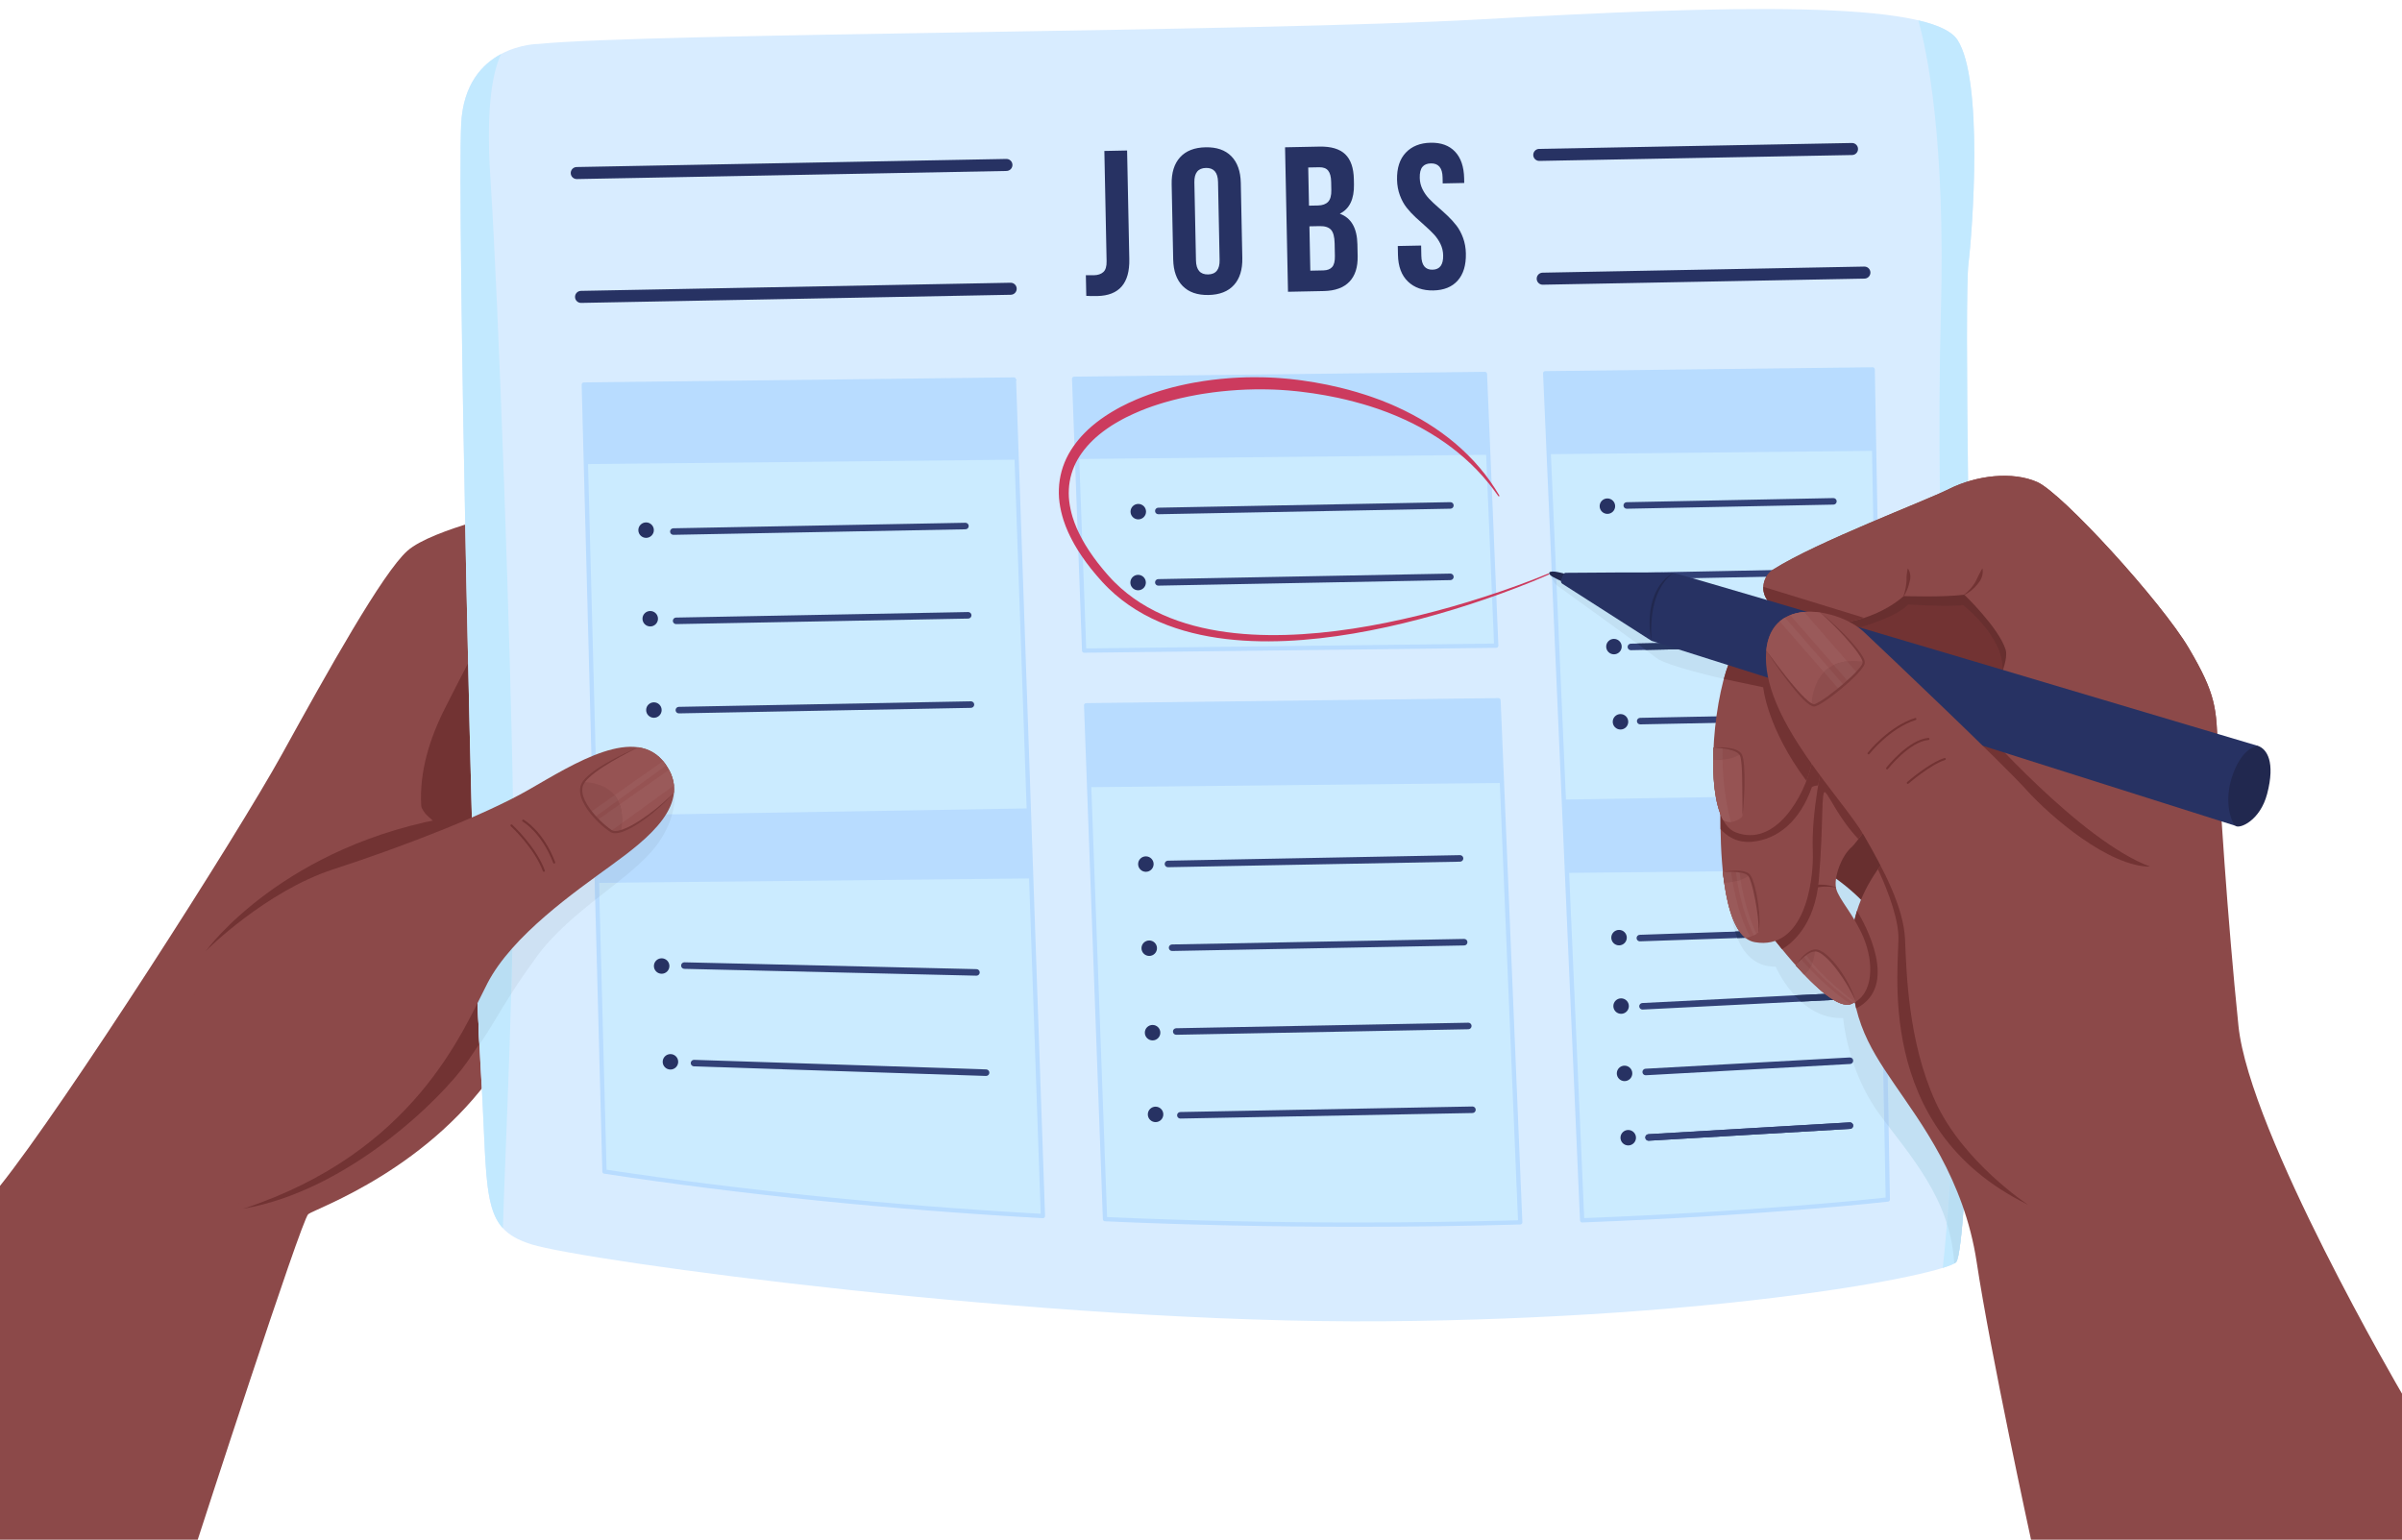 <?xml version="1.0" encoding="UTF-8"?><svg xmlns="http://www.w3.org/2000/svg" xmlns:xlink="http://www.w3.org/1999/xlink" height="3397.7" preserveAspectRatio="xMidYMid meet" version="1.0" viewBox="0.0 -19.9 5300.0 3397.7" width="5300.0" zoomAndPan="magnify"><defs><clipPath id="a"><path d="M 0 1104 L 1188 1104 L 1188 3377.801 L 0 3377.801 Z M 0 1104"/></clipPath><clipPath id="b"><path d="M 3890 1030 L 5300 1030 L 5300 3377.801 L 3890 3377.801 Z M 3890 1030"/></clipPath></defs><g><g clip-path="url(#a)"><path d="M 436.285 3377.801 C 436.285 3377.801 664.988 2671.504 680.184 2659.371 C 695.387 2647.254 953.781 2559.363 1105.777 2322.953 C 1257.777 2086.543 1151.379 1104.535 1151.379 1104.535 C 1151.379 1104.535 953.781 1146.961 899.062 1195.469 C 844.344 1243.957 722.746 1462.191 622.426 1644.039 C 522.109 1825.887 142.879 2418.211 0 2597.031 L 0 3377.801 L 436.285 3377.801" fill="#8c4949"/></g><g><path d="M 1168.891 1304.148 C 1123.012 1330.902 1075.383 1365.188 1075.383 1365.188 C 1063.562 1382.855 1014.73 1478.18 981.809 1543.074 C 947.953 1609.84 925 1683.613 929.449 1758.301 C 929.852 1765.031 938.309 1775.465 940.891 1778.02 C 1007.402 1843.73 1147.852 1898.484 1184.012 1929.422 C 1193.973 1716.18 1181.254 1471.336 1168.891 1304.148" fill="#723333"/></g><g><path d="M 1031.559 2322.43 C 1068.039 2269.59 1129.07 2173.391 1168.09 2111.27 C 1172.289 2081.301 1175.711 2049.609 1178.43 2016.68 L 1005.84 1781.391 C 625.578 1842.109 455.23 2077.449 455.23 2077.449 L 537.312 2647.25 C 767.059 2607.789 974.719 2404.73 1031.559 2322.43" fill="#723333"/></g><g><path d="M 1187.859 77.066 C 1187.859 77.066 1026.742 77.066 1017.621 252.859 C 1008.5 428.656 1041.938 2038.043 1060.18 2329.012 C 1078.418 2619.969 1057.141 2689.68 1172.66 2726.051 C 1288.18 2762.418 2303.531 2901.852 3054.402 2895.781 C 3805.273 2889.719 4288.625 2792.73 4315.988 2765.461 C 4343.348 2738.18 4364.613 1886.5 4355.512 1653.121 C 4346.383 1419.738 4334.219 634.742 4343.348 562 C 4352.449 489.262 4376.777 155.875 4319.02 67.961 C 4261.262 -19.922 3808.309 -7.812 3273.266 22.504 C 2770.688 50.992 1431.059 52.816 1187.859 77.066" fill="#d8ecff"/></g><g><path d="M 4347.777 1360.902 L 3985.191 1419.523 L 3418.699 1243.449 C 3418.699 1243.449 3426.977 1265.723 3435.117 1271.793 C 3435.117 1271.793 3632.004 1413.453 3654.309 1431.672 C 3676.641 1449.883 3803.59 1478.34 3803.59 1478.34 L 3829.59 1816.789 L 3819.254 1986.469 C 3819.254 1986.469 3824.691 2114.648 3918.035 2113.301 C 3918.035 2113.301 3968.109 2230.68 4066.914 2226.629 C 4066.914 2226.629 4075.695 2341.32 4146.734 2438.461 C 4211.133 2526.48 4304.586 2625.34 4311.922 2768.301 C 4313.742 2767.281 4315.109 2766.332 4315.965 2765.461 C 4343.332 2738.18 4364.617 1886.5 4355.488 1653.121 C 4352.996 1588.801 4350.238 1482.57 4347.777 1360.902" fill="#c2e0f3"/></g><g><path d="M 1045.379 1935.086 C 1049.719 2084.148 1054.012 2207.793 1057.809 2285.457 C 1101.613 2220.562 1111.977 2190.469 1184.078 2091.395 C 1259.188 1988.188 1391.113 1921.402 1447.949 1846.52 C 1504.777 1771.648 1486.512 1704.867 1486.512 1704.867 C 1486.512 1704.867 1173.887 1833.66 1045.379 1935.086" fill="#cee1f3"/></g><g><path d="M 4315.988 2765.461 C 4343.348 2738.18 4364.613 1886.5 4355.512 1653.121 C 4346.383 1419.738 4334.219 634.742 4343.348 562 C 4352.449 489.262 4376.777 155.875 4319.02 67.961 C 4306.855 49.461 4277.105 35.363 4232.773 24.973 C 4252.082 93.473 4293.027 287.125 4282.477 672.547 C 4268.809 1172.539 4305.273 1881.629 4314.375 2072.539 C 4322.941 2251.52 4307.449 2590.32 4286.691 2778.031 C 4302.801 2773.02 4312.684 2768.73 4315.988 2765.461" fill="#c2e9ff"/></g><g><path d="M 1017.617 252.859 C 1008.496 428.656 1041.938 2038.043 1060.18 2329.012 C 1073.938 2548.441 1065.219 2642.031 1109.648 2690.391 C 1114.738 2508.242 1136.668 2103.004 1132.188 1767.992 C 1127.629 1427.094 1100.277 649.832 1082.039 372.559 C 1071.199 207.641 1089.379 132.777 1105.898 99.184 C 1064.559 121.211 1022.168 165.16 1017.617 252.859" fill="#c2e9ff"/></g><g><path d="M 1057.801 2285.461 C 1086.641 2242.738 1100.988 2215.102 1127.988 2172.941 C 1130.68 2075.512 1132.59 1974.602 1132.781 1876.789 C 1099.422 1896.5 1069.23 1916.27 1045.379 1935.09 C 1049.719 2084.148 1054.012 2207.801 1057.801 2285.461" fill="#b9def3"/></g><g><path d="M 4347.777 1360.902 L 4286.352 1370.832 C 4294.945 1683.652 4309.164 1963.148 4314.387 2072.539 C 4321.613 2223.629 4311.68 2488.602 4295.938 2680.43 C 4304.586 2707.84 4310.316 2737.008 4311.922 2768.289 C 4313.742 2767.281 4315.109 2766.332 4315.965 2765.461 C 4343.332 2738.18 4364.617 1886.5 4355.488 1653.121 C 4352.996 1588.801 4350.238 1482.57 4347.777 1360.902" fill="#b9def3"/></g><g><path d="M 2237.195 817.559 L 1288.18 828.727 L 1333.781 2565.418 C 1665.32 2615.77 1992.938 2646.359 2301.184 2663.578 L 2237.195 817.559" fill="#cbebff"/></g><g><path d="M 1317.945 1962.219 C 1369.188 1921.73 1418.598 1885.203 1447.949 1846.52 C 1504.777 1771.648 1486.512 1704.867 1486.512 1704.867 C 1486.512 1704.867 1407.852 1737.277 1313.223 1782.375 L 1317.945 1962.219" fill="#c2e0f3"/></g><g><path d="M 2237.195 817.559 L 1288.18 828.727 L 1292.793 1004.254 L 2243.336 994.453 L 2237.195 817.559" fill="#b8dcff"/></g><g><path d="M 1317.055 1928.418 L 2275.367 1918.551 L 2270.004 1764.035 L 1313.152 1779.852 L 1317.055 1928.418" fill="#b8dcff"/></g><g><path d="M 1447.949 1846.531 C 1466.738 1821.781 1477.309 1797.91 1483.059 1777.051 L 1318.73 1779.762 C 1316.898 1780.629 1315.059 1781.512 1313.219 1782.379 L 1317.051 1928.422 L 1361.469 1927.961 C 1396.07 1900.441 1427.07 1874.031 1447.949 1846.531" fill="#b0d2f3"/></g><g><path d="M 1485.75 1160.316 C 1481.824 1160.316 1478.605 1157.176 1478.535 1153.238 C 1478.465 1149.258 1481.617 1145.969 1485.613 1145.887 L 2130.113 1133.688 C 2134.094 1133.633 2137.383 1136.785 2137.465 1140.766 C 2137.535 1144.742 2134.383 1148.035 2130.391 1148.102 L 1485.875 1160.316 C 1485.832 1160.316 1485.789 1160.316 1485.75 1160.316" fill="#324177"/></g><g><path d="M 1491.824 1357.332 C 1487.902 1357.332 1484.695 1354.191 1484.617 1350.246 C 1484.539 1346.273 1487.707 1342.973 1491.68 1342.906 L 2136.195 1330.703 C 2140.18 1330.637 2143.469 1333.793 2143.547 1337.766 C 2143.613 1341.75 2140.457 1345.035 2136.473 1345.117 L 1491.969 1357.332 C 1491.914 1357.332 1491.863 1357.332 1491.824 1357.332" fill="#324177"/></g><g><path d="M 1497.902 1554.332 C 1493.984 1554.332 1490.766 1551.195 1490.688 1547.25 C 1490.609 1543.281 1493.785 1539.984 1497.77 1539.918 L 2142.27 1527.707 C 2146.238 1527.652 2149.547 1530.793 2149.629 1534.773 C 2149.691 1538.758 2146.527 1542.043 2142.559 1542.133 L 1498.031 1554.332 C 1497.992 1554.332 1497.941 1554.332 1497.902 1554.332" fill="#324177"/></g><g><path d="M 1442.715 1149.949 C 1442.715 1159.371 1435.055 1167 1425.609 1167 C 1416.176 1167 1408.516 1159.371 1408.516 1149.949 C 1408.516 1140.543 1416.176 1132.898 1425.609 1132.898 C 1435.055 1132.898 1442.715 1140.543 1442.715 1149.949" fill="#273263"/></g><g><path d="M 1451.828 1345.438 C 1451.828 1354.855 1444.184 1362.488 1434.73 1362.488 C 1425.289 1362.488 1417.633 1354.855 1417.633 1345.438 C 1417.633 1336.031 1425.289 1328.402 1434.73 1328.402 C 1444.184 1328.402 1451.828 1336.031 1451.828 1345.438" fill="#273263"/></g><g><path d="M 1459.938 1547 C 1459.938 1556.41 1452.285 1564.039 1442.84 1564.039 C 1433.398 1564.039 1425.734 1556.41 1425.734 1547 C 1425.734 1537.578 1433.398 1529.949 1442.84 1529.949 C 1452.285 1529.949 1459.938 1537.578 1459.938 1547" fill="#273263"/></g><g><path d="M 2154.574 2133.152 C 2154.508 2133.152 2154.453 2133.152 2154.402 2133.152 L 1509.887 2118.082 C 1505.906 2117.98 1502.766 2114.68 1502.844 2110.699 C 1502.938 2106.781 1506.145 2103.66 1510.047 2103.66 C 1510.113 2103.66 1510.164 2103.66 1510.23 2103.66 L 2154.734 2118.73 C 2158.711 2118.832 2161.867 2122.129 2161.777 2126.109 C 2161.684 2130.031 2158.473 2133.152 2154.574 2133.152" fill="#324177"/></g><g><path d="M 2175.848 2354.402 C 2175.766 2354.402 2175.688 2354.402 2175.605 2354.402 L 1531.102 2333.273 C 1527.109 2333.145 1523.988 2329.805 1524.121 2325.824 C 1524.258 2321.852 1527.605 2318.723 1531.57 2318.863 L 2176.074 2339.992 C 2180.051 2340.125 2183.172 2343.453 2183.039 2347.434 C 2182.918 2351.332 2179.719 2354.402 2175.848 2354.402" fill="#324177"/></g><g><path d="M 1477.039 2111.852 C 1477.039 2121.262 1469.379 2128.898 1459.941 2128.898 C 1450.488 2128.898 1442.84 2121.262 1442.84 2111.852 C 1442.84 2102.43 1450.488 2094.801 1459.941 2094.801 C 1469.379 2094.801 1477.039 2102.43 1477.039 2111.852" fill="#273263"/></g><g><path d="M 1496.422 2323.238 C 1496.422 2332.66 1488.762 2340.289 1479.32 2340.289 C 1469.871 2340.289 1462.219 2332.66 1462.219 2323.238 C 1462.219 2313.828 1469.871 2306.191 1479.32 2306.191 C 1488.762 2306.191 1496.422 2313.828 1496.422 2323.238" fill="#273263"/></g><g><path d="M 1338.398 2561.332 C 1640.441 2607.07 1962.668 2639.781 2296.273 2658.57 L 2232.621 822.352 L 1293.027 833.398 Z M 2301.184 2668.312 C 2301.09 2668.312 2301.012 2668.312 2300.918 2668.312 C 1963.723 2649.473 1638.098 2616.422 1333.066 2570.09 C 1330.797 2569.75 1329.105 2567.832 1329.047 2565.543 L 1283.449 828.852 C 1283.418 827.594 1283.898 826.363 1284.77 825.453 C 1285.648 824.539 1286.855 824.02 1288.117 824.004 L 2237.137 812.832 C 2239.672 812.816 2241.828 814.828 2241.922 817.395 L 2305.922 2663.422 C 2305.953 2664.75 2305.449 2666.031 2304.488 2666.961 C 2303.609 2667.832 2302.41 2668.312 2301.184 2668.312" fill="#b8dcff"/></g><g><path d="M 1322.578 1958.57 L 1317.891 1780.16 C 1314.801 1781.629 1311.68 1783.121 1308.551 1784.609 L 1313.309 1965.891 C 1316.398 1963.43 1319.488 1960.988 1322.578 1958.57" fill="#b0d2f3"/></g><g><path d="M 3306.449 1525.355 L 2396.59 1536.445 L 2438.219 2670.438 C 2778.496 2685.488 3091.254 2684.797 3354.379 2677.508 L 3306.449 1525.355" fill="#cbebff"/></g><g><path d="M 3306.449 1525.355 L 2396.574 1536.445 L 2403.203 1717.188 L 3314.035 1707.809 L 3306.449 1525.355" fill="#b8dcff"/></g><g><path d="M 2577.086 1893.789 C 2573.164 1893.789 2569.953 1890.648 2569.875 1886.719 C 2569.797 1882.738 2572.965 1879.449 2576.945 1879.379 L 3221.453 1867.168 C 3221.496 1867.168 3221.555 1867.168 3221.594 1867.168 C 3225.516 1867.168 3228.727 1870.309 3228.805 1874.238 C 3228.883 1878.219 3225.715 1881.508 3221.73 1881.578 L 2577.223 1893.789 C 2577.164 1893.789 2577.125 1893.789 2577.086 1893.789" fill="#324177"/></g><g><path d="M 2586.203 2078.684 C 2582.27 2078.684 2579.074 2075.543 2578.992 2071.602 C 2578.914 2067.621 2582.094 2064.332 2586.066 2064.262 L 3230.566 2052.051 C 3230.625 2052.051 3230.664 2052.051 3230.723 2052.051 C 3234.637 2052.051 3237.836 2055.191 3237.914 2059.121 C 3237.996 2063.102 3234.816 2066.391 3230.844 2066.473 L 2586.344 2078.672 C 2586.285 2078.684 2586.246 2078.684 2586.203 2078.684" fill="#324177"/></g><g><path d="M 2595.328 2263.559 C 2591.402 2263.559 2588.195 2260.418 2588.117 2256.488 C 2588.035 2252.508 2591.203 2249.219 2595.188 2249.141 L 3239.711 2236.938 C 3239.754 2236.938 3239.793 2236.93 3239.852 2236.93 C 3243.758 2236.93 3246.965 2240.07 3247.043 2244.008 C 3247.121 2247.988 3243.957 2251.281 3239.973 2251.348 L 2595.469 2263.559 C 2595.406 2263.559 2595.367 2263.559 2595.328 2263.559" fill="#324177"/></g><g><path d="M 2604.43 2448.441 C 2600.512 2448.441 2597.297 2445.312 2597.215 2441.371 C 2597.156 2437.391 2600.332 2434.102 2604.309 2434.031 L 3248.824 2421.82 C 3248.863 2421.82 3248.902 2421.82 3248.965 2421.82 C 3252.859 2421.82 3256.074 2424.961 3256.156 2428.891 C 3256.234 2432.871 3253.059 2436.16 3249.082 2436.242 L 2604.566 2448.441 C 2604.527 2448.441 2604.488 2448.441 2604.43 2448.441" fill="#324177"/></g><g><path d="M 2566.859 2439.262 C 2566.859 2448.672 2559.207 2456.309 2549.758 2456.309 C 2540.324 2456.309 2532.656 2448.672 2532.656 2439.262 C 2532.656 2429.84 2540.324 2422.211 2549.758 2422.211 C 2559.207 2422.211 2566.859 2429.84 2566.859 2439.262" fill="#273263"/></g><g><path d="M 2560.273 2258.922 C 2560.273 2268.344 2552.609 2275.973 2543.168 2275.973 C 2533.727 2275.973 2526.078 2268.344 2526.078 2258.922 C 2526.078 2249.512 2533.727 2241.871 2543.168 2241.871 C 2552.609 2241.871 2560.273 2249.512 2560.273 2258.922" fill="#273263"/></g><g><path d="M 2552.875 2072.52 C 2552.875 2081.938 2545.23 2089.57 2535.785 2089.57 C 2526.328 2089.57 2518.684 2081.938 2518.684 2072.52 C 2518.684 2063.109 2526.328 2055.469 2535.785 2055.469 C 2545.23 2055.469 2552.875 2063.109 2552.875 2072.52" fill="#273263"/></g><g><path d="M 2545.457 1886.883 C 2545.457 1896.293 2537.789 1903.934 2528.355 1903.934 C 2518.91 1903.934 2511.258 1896.293 2511.258 1886.883 C 2511.258 1877.461 2518.91 1869.832 2528.355 1869.832 C 2537.789 1869.832 2545.457 1877.461 2545.457 1886.883" fill="#273263"/></g><g><path d="M 2442.785 2665.91 C 2623.395 2673.828 2807.285 2677.801 2992.43 2677.801 C 3111.07 2677.801 3230.207 2676.168 3349.445 2672.91 L 3301.902 1530.148 L 2401.484 1541.117 Z M 2992.43 2687.258 C 2805.613 2687.258 2620.199 2683.23 2438.004 2675.172 C 2435.551 2675.059 2433.574 2673.078 2433.488 2670.609 L 2391.859 1536.629 C 2391.801 1535.348 2392.273 1534.105 2393.16 1533.188 C 2394.023 1532.27 2395.242 1531.738 2396.52 1531.719 L 3306.375 1520.629 C 3308.93 1520.621 3311.055 1522.609 3311.156 1525.168 L 3359.09 2677.309 C 3359.152 2678.57 3358.699 2679.809 3357.832 2680.73 C 3356.969 2681.66 3355.773 2682.199 3354.496 2682.23 C 3233.605 2685.59 3112.719 2687.258 2992.43 2687.258" fill="#b8dcff"/></g><g><path d="M 3301.434 1404.926 L 3276.5 805.336 L 2370.125 815.988 L 2392.164 1415.828 L 3301.434 1404.926" fill="#cbebff"/></g><g><path d="M 3276.5 805.328 L 2370.117 816.008 L 2376.625 993.074 L 3283.91 983.727 L 3276.5 805.328" fill="#b8dcff"/></g><g><path d="M 2555.805 1114.871 C 2551.867 1114.871 2548.66 1111.723 2548.602 1107.785 C 2548.523 1103.812 2551.691 1100.504 2555.668 1100.445 L 3200.176 1088.227 C 3204.133 1088.148 3207.438 1091.316 3207.516 1095.309 C 3207.594 1099.285 3204.426 1102.57 3200.453 1102.652 L 2555.941 1114.871 C 2555.883 1114.871 2555.844 1114.871 2555.805 1114.871" fill="#324177"/></g><g><path d="M 2555.805 1272.457 C 2551.867 1272.457 2548.66 1269.328 2548.602 1265.391 C 2548.523 1261.418 2551.691 1258.129 2555.668 1258.051 L 3200.176 1245.852 C 3204.133 1245.754 3207.438 1248.941 3207.516 1252.914 C 3207.594 1256.891 3204.426 1260.176 3200.453 1260.254 L 2555.941 1272.457 C 2555.883 1272.457 2555.844 1272.457 2555.805 1272.457" fill="#324177"/></g><g><path d="M 2528.324 1265.656 C 2528.324 1275.07 2520.68 1282.703 2511.23 1282.703 C 2501.785 1282.703 2494.141 1275.07 2494.141 1265.656 C 2494.141 1256.238 2501.785 1248.609 2511.23 1248.609 C 2520.68 1248.609 2528.324 1256.238 2528.324 1265.656" fill="#273263"/></g><g><path d="M 2528.719 1109.168 C 2528.719 1118.586 2521.07 1126.219 2511.621 1126.219 C 2502.172 1126.219 2494.523 1118.586 2494.523 1109.168 C 2494.523 1099.75 2502.172 1092.121 2511.621 1092.121 C 2521.07 1092.121 2528.719 1099.75 2528.719 1109.168" fill="#273263"/></g><g><path d="M 2375.016 820.66 L 2396.699 1411.039 L 3296.496 1400.262 L 3271.953 810.113 Z M 2392.156 1420.559 C 2389.598 1420.559 2387.512 1418.551 2387.43 1416 L 2365.379 816.176 C 2365.34 814.898 2365.805 813.66 2366.699 812.727 C 2367.57 811.816 2368.789 811.289 2370.066 811.27 L 3276.434 800.598 C 3279.012 800.598 3281.121 802.605 3281.199 805.141 L 3306.172 1404.73 C 3306.211 1406.012 3305.742 1407.262 3304.852 1408.18 C 3303.98 1409.109 3302.762 1409.641 3301.484 1409.66 L 2392.195 1420.559 C 2392.176 1420.559 2392.156 1420.559 2392.156 1420.559" fill="#b8dcff"/></g><g><path d="M 3491.004 2673 C 3904.91 2657.141 4165.418 2627.078 4165.418 2627.078 L 4132.016 795.266 L 3409.508 803.777 L 3491.004 2673" fill="#cbebff"/></g><g><path d="M 4142.934 1394.016 L 3985.199 1419.516 L 3428.82 1246.598 L 3429.637 1265.578 C 3431.398 1268.188 3433.266 1270.406 3435.129 1271.785 C 3435.129 1271.785 3632.012 1413.445 3654.328 1431.664 C 3676.648 1449.875 3803.586 1478.336 3803.586 1478.336 L 3829.609 1816.785 L 3819.266 1986.469 C 3819.266 1986.469 3824.68 2114.645 3918.066 2113.297 C 3918.066 2113.297 3968.117 2230.676 4066.914 2226.625 C 4066.914 2226.625 4075.723 2341.316 4146.766 2438.457 C 4151.797 2445.359 4157.031 2452.32 4162.367 2459.359 L 4142.934 1394.016" fill="#c2e0f3"/></g><g><path d="M 4132.039 795.285 L 3409.5 803.785 L 3417.289 982.363 L 4135.309 974.969 L 4132.039 795.285" fill="#b8dcff"/></g><g><path d="M 3457.566 1906.371 L 4152.148 1899.219 L 4149.117 1732.973 L 3450.512 1744.52 L 3457.566 1906.371" fill="#b8dcff"/></g><g><path d="M 3829.578 1816.793 L 3824.359 1902.59 L 4152.148 1899.219 L 4149.117 1732.98 L 3823.566 1738.363 L 3829.578 1816.793" fill="#acd6f9"/></g><g><path d="M 3618.305 2057.379 C 3614.441 2057.379 3611.23 2054.312 3611.105 2050.41 C 3610.953 2046.434 3614.066 2043.102 3618.055 2042.961 L 4081.668 2027.184 C 4085.66 2027.062 4088.969 2030.16 4089.121 2034.141 C 4089.246 2038.121 4086.137 2041.461 4082.145 2041.59 L 3618.555 2057.371 C 3618.457 2057.379 3618.379 2057.379 3618.305 2057.379" fill="#324177"/></g><g><path d="M 3624.133 2207.91 C 3620.32 2207.91 3617.133 2204.922 3616.934 2201.059 C 3616.734 2197.09 3619.793 2193.699 3623.781 2193.5 L 4081.559 2170.41 C 4085.523 2170.18 4088.91 2173.27 4089.109 2177.25 C 4089.312 2181.219 4086.25 2184.609 4082.262 2184.809 L 3624.508 2207.902 C 3624.359 2207.91 3624.258 2207.91 3624.133 2207.91" fill="#324177"/></g><g><path d="M 3631.223 2352.891 C 3627.41 2352.891 3624.25 2349.922 3624.023 2346.07 C 3623.797 2342.102 3626.855 2338.703 3630.82 2338.48 L 4081.523 2313.641 C 4085.488 2313.41 4088.875 2316.461 4089.102 2320.441 C 4089.328 2324.41 4086.266 2327.812 4082.305 2328.031 L 3631.625 2352.883 C 3631.5 2352.883 3631.348 2352.891 3631.223 2352.891" fill="#324177"/></g><g><path d="M 3637.559 2497.359 C 3633.77 2497.359 3630.586 2494.398 3630.359 2490.566 C 3630.133 2486.598 3633.168 2483.191 3637.133 2482.949 L 4081.492 2456.859 C 4085.457 2456.629 4088.867 2459.66 4089.117 2463.629 C 4089.344 2467.609 4086.309 2471.02 4082.344 2471.25 L 3637.984 2497.348 C 3637.836 2497.348 3637.711 2497.359 3637.559 2497.359" fill="#324177"/></g><g><path d="M 3637.559 2497.359 C 3633.77 2497.359 3630.586 2494.398 3630.359 2490.566 C 3630.133 2486.598 3633.168 2483.191 3637.133 2482.949 L 4081.492 2456.859 C 4085.457 2456.629 4088.867 2459.66 4089.117 2463.629 C 4089.344 2467.609 4086.309 2471.02 4082.344 2471.25 L 3637.984 2497.348 C 3637.836 2497.348 3637.711 2497.359 3637.559 2497.359" fill="#324177"/></g><g><path d="M 4081.559 2170.41 L 3959.934 2176.539 C 3964.25 2181.23 3968.863 2185.848 3973.832 2190.277 L 4082.262 2184.809 C 4086.25 2184.609 4089.312 2181.219 4089.109 2177.25 C 4088.91 2173.27 4085.523 2170.18 4081.559 2170.41" fill="#283763"/></g><g><path d="M 4081.668 2027.184 L 3828.438 2035.801 C 3829.867 2040.48 3831.574 2045.27 3833.504 2050.062 L 4082.145 2041.59 C 4086.137 2041.461 4089.246 2038.121 4089.121 2034.141 C 4088.969 2030.16 4085.66 2027.062 4081.668 2027.184" fill="#283763"/></g><g><path d="M 3589.504 2049.211 C 3589.504 2058.629 3581.863 2066.262 3572.395 2066.262 C 3562.969 2066.262 3555.305 2058.629 3555.305 2049.211 C 3555.305 2039.801 3562.969 2032.16 3572.395 2032.16 C 3581.863 2032.16 3589.504 2039.801 3589.504 2049.211" fill="#273263"/></g><g><path d="M 3594.07 2200.25 C 3594.07 2209.672 3586.418 2217.301 3576.98 2217.301 C 3567.52 2217.301 3559.871 2209.672 3559.871 2200.25 C 3559.871 2190.84 3567.52 2183.199 3576.98 2183.199 C 3586.418 2183.199 3594.07 2190.84 3594.07 2200.25" fill="#273263"/></g><g><path d="M 3601.664 2348.762 C 3601.664 2358.184 3594.02 2365.812 3584.562 2365.812 C 3575.125 2365.812 3567.48 2358.184 3567.48 2348.762 C 3567.48 2339.352 3575.125 2331.723 3584.562 2331.723 C 3594.02 2331.723 3601.664 2339.352 3601.664 2348.762" fill="#273263"/></g><g><path d="M 3609.781 2490.707 C 3609.781 2500.129 3602.121 2507.758 3592.684 2507.758 C 3583.25 2507.758 3575.59 2500.129 3575.59 2490.707 C 3575.59 2481.301 3583.25 2473.66 3592.684 2473.66 C 3602.121 2473.66 3609.781 2481.301 3609.781 2490.707" fill="#273263"/></g><g><path d="M 3589.391 1102.73 C 3585.461 1102.73 3582.254 1099.602 3582.18 1095.672 C 3582.105 1091.691 3585.262 1088.402 3589.242 1088.32 L 4045.285 1079.219 C 4045.332 1079.219 4045.383 1079.219 4045.434 1079.219 C 4049.336 1079.219 4052.57 1082.352 4052.645 1086.293 C 4052.719 1090.273 4049.559 1093.562 4045.559 1093.641 L 3589.539 1102.73 C 3589.488 1102.73 3589.441 1102.73 3589.391 1102.73" fill="#324177"/></g><g><path d="M 3593.957 1258.82 C 3590.023 1258.82 3586.812 1255.691 3586.738 1251.758 C 3586.66 1247.777 3589.824 1244.48 3593.805 1244.41 L 4049.863 1235.309 C 4053.871 1235.25 4057.133 1238.398 4057.207 1242.379 C 4057.281 1246.359 4054.121 1249.648 4050.137 1249.727 L 3594.078 1258.82 C 3594.031 1258.82 3594.004 1258.82 3593.957 1258.82" fill="#324177"/></g><g><path d="M 3598.52 1414.906 C 3594.586 1414.906 3591.395 1411.777 3591.293 1407.848 C 3591.219 1403.867 3594.383 1400.578 3598.371 1400.5 L 4054.422 1391.398 C 4058.406 1391.309 4061.695 1394.488 4061.77 1398.469 C 4061.848 1402.445 4058.68 1405.738 4054.695 1405.816 L 3598.645 1414.906 C 3598.598 1414.906 3598.57 1414.906 3598.52 1414.906" fill="#324177"/></g><g><path d="M 3619.031 1578.598 C 3615.125 1578.598 3611.918 1575.457 3611.82 1571.527 C 3611.742 1567.547 3614.926 1564.258 3618.906 1564.176 L 4074.93 1555.086 C 4078.938 1555.016 4082.219 1558.168 4082.293 1562.145 C 4082.367 1566.129 4079.188 1569.418 4075.23 1569.496 L 3619.184 1578.598 C 3619.133 1578.598 3619.082 1578.598 3619.031 1578.598" fill="#324177"/></g><g><path d="M 4074.93 1555.086 L 3809.902 1560.367 L 3811.004 1574.766 L 4075.23 1569.496 C 4079.188 1569.418 4082.367 1566.129 4082.293 1562.145 C 4082.219 1558.168 4078.938 1555.016 4074.93 1555.086" fill="#283763"/></g><g><path d="M 3631.355 1414.258 L 3947.941 1407.949 L 3904.344 1394.398 L 3612.316 1400.219 C 3619.293 1405.34 3625.711 1410.07 3631.355 1414.258" fill="#283763"/></g><g><path d="M 3563.816 1097.066 C 3563.816 1106.469 3556.164 1114.098 3546.719 1114.098 C 3537.273 1114.098 3529.621 1106.469 3529.621 1097.066 C 3529.621 1087.645 3537.273 1080.012 3546.719 1080.012 C 3556.164 1080.012 3563.816 1087.645 3563.816 1097.066" fill="#273263"/></g><g><path d="M 3571.43 1262.234 C 3571.43 1271.645 3563.781 1279.285 3554.336 1279.285 C 3544.895 1279.285 3537.227 1271.645 3537.227 1262.234 C 3537.227 1252.816 3544.895 1245.184 3554.336 1245.184 C 3563.781 1245.184 3571.43 1252.816 3571.43 1262.234" fill="#273263"/></g><g><path d="M 3578.258 1406.961 C 3578.258 1416.383 3570.598 1424.012 3561.156 1424.012 C 3551.719 1424.012 3544.055 1416.383 3544.055 1406.961 C 3544.055 1397.551 3551.719 1389.922 3561.156 1389.922 C 3570.598 1389.922 3578.258 1397.551 3578.258 1406.961" fill="#273263"/></g><g><path d="M 3592.699 1572.902 C 3592.699 1582.32 3585.051 1589.949 3575.594 1589.949 C 3566.16 1589.949 3558.492 1582.32 3558.492 1572.902 C 3558.492 1563.492 3566.16 1555.859 3575.594 1555.859 C 3585.051 1555.859 3592.699 1563.492 3592.699 1572.902" fill="#273263"/></g><g><path d="M 3414.441 808.449 L 3495.543 2668.09 C 3873.469 2653.469 4125.242 2626.75 4160.625 2622.848 L 4127.391 800.059 Z M 3491.012 2677.73 C 3488.48 2677.73 3486.41 2675.738 3486.281 2673.199 L 3404.77 803.973 C 3404.719 802.695 3405.18 801.441 3406.051 800.52 C 3406.945 799.598 3408.172 799.062 3409.453 799.035 L 4131.969 790.543 C 4134.578 790.543 4136.703 792.59 4136.754 795.199 L 4170.141 2626.988 C 4170.191 2629.43 4168.375 2631.5 4165.969 2631.77 C 4163.359 2632.082 3900.562 2662.039 3491.191 2677.719 C 3491.141 2677.73 3491.066 2677.73 3491.012 2677.73" fill="#b8dcff"/></g><g><path d="M 3433.609 1248.102 L 3424.004 1245.109 L 3424.508 1256.68 C 3427.375 1262.391 3430.996 1268.414 3434.621 1271.406 L 3433.609 1248.102" fill="#b0d2f3"/></g><g><path d="M 4147.652 1393.25 L 4138.219 1394.781 L 4157.52 2452.941 C 4160.691 2457.18 4163.938 2461.441 4167.211 2465.73 L 4147.652 1393.25" fill="#b0d2f3"/></g><g><path d="M 2396.871 632.973 L 2395.93 587.383 C 2399.672 587.609 2405.504 587.648 2413.422 587.477 C 2422.523 587.289 2429.578 584.938 2434.582 580.387 C 2439.562 575.836 2441.953 567.863 2441.707 556.445 L 2436.762 313.211 L 2486.941 312.195 L 2491.812 551.855 C 2492.902 605.23 2469.355 632.391 2421.188 633.367 C 2410.488 633.574 2402.383 633.441 2396.871 632.973" fill="#273263"/></g><g><path d="M 2638.891 554.668 C 2639.324 575.711 2648.262 586.062 2665.719 585.703 C 2683.047 585.363 2691.492 574.656 2691.059 553.613 L 2687.57 381.535 C 2687.137 360.625 2678.277 350.352 2660.949 350.711 C 2643.473 351.066 2634.949 361.684 2635.383 382.59 Z M 2588.645 552.578 L 2585.27 386.719 C 2584.762 361.211 2590.945 341.375 2603.824 327.18 C 2616.719 312.984 2635.441 305.629 2660.027 305.121 C 2684.594 304.629 2703.559 311.211 2716.945 324.879 C 2730.332 338.547 2737.289 358.137 2737.816 383.629 L 2741.172 549.484 C 2741.699 574.977 2735.555 594.828 2722.734 609.023 C 2709.914 623.223 2691.23 630.574 2666.664 631.066 C 2642.098 631.555 2623.074 624.977 2609.609 611.305 C 2596.148 597.637 2589.172 578.066 2588.645 552.578" fill="#273263"/></g><g><path d="M 2891.215 577.375 L 2919.98 576.789 C 2928.754 576.602 2935.242 574.109 2939.469 569.281 C 2943.676 564.453 2945.676 556.32 2945.43 544.91 L 2944.863 517.125 C 2944.578 502.598 2941.883 492.562 2936.789 487.035 C 2931.676 481.492 2923.34 478.852 2911.738 479.078 L 2889.234 479.547 Z M 2888.293 433.957 L 2908.004 433.559 C 2918.02 433.352 2925.508 430.656 2930.469 425.43 C 2935.449 420.223 2937.809 411.527 2937.562 399.379 L 2937.203 381.59 C 2936.977 370.18 2934.789 361.879 2930.641 356.711 C 2926.508 351.523 2919.965 349.031 2911.004 349.203 L 2886.594 349.691 Z M 2841.965 623.965 L 2835.477 305.137 L 2911.305 303.609 C 2937.016 303.082 2955.992 308.703 2968.195 320.473 C 2980.402 332.227 2986.758 350.562 2987.27 375.461 L 2987.512 386.797 C 2988.172 419.41 2977.762 441.047 2956.258 451.707 C 2981.422 460.855 2994.379 483.34 2995.113 519.219 L 2995.645 545.23 C 2996.133 569.828 2990.059 588.711 2977.383 601.859 C 2964.707 615.023 2945.883 621.852 2920.926 622.363 L 2841.965 623.965" fill="#273263"/></g><g><path d="M 3084.602 542.527 L 3084.207 522.961 L 3135.727 521.93 L 3136.184 544.613 C 3136.602 565.352 3144.836 575.574 3160.891 575.234 C 3176.949 574.918 3184.77 564.379 3184.332 543.621 C 3184.152 534.73 3182.207 526.395 3178.477 518.613 C 3174.727 510.836 3169.98 503.848 3164.246 497.656 C 3158.492 491.484 3152.121 485.312 3145.133 479.141 C 3138.148 472.988 3130.984 466.535 3123.66 459.789 C 3116.336 453.043 3109.668 445.875 3103.695 438.273 C 3097.703 430.695 3092.738 421.586 3088.809 411.008 C 3084.898 400.41 3082.816 388.957 3082.559 376.652 C 3082.043 351.012 3088.453 331.125 3101.848 316.973 C 3115.207 302.844 3133.465 295.539 3156.605 295.082 C 3179.746 294.605 3197.746 301.176 3210.59 314.789 C 3223.43 328.387 3230.117 348.012 3230.633 373.656 L 3230.832 383.875 L 3183.34 384.848 L 3183.062 371.492 C 3182.645 350.594 3173.992 340.312 3157.121 340.672 C 3148.766 340.828 3142.535 343.449 3138.465 348.488 C 3134.379 353.551 3132.453 361.547 3132.672 372.523 C 3132.848 381.414 3134.855 389.75 3138.664 397.531 C 3142.496 405.309 3147.336 412.297 3153.211 418.488 C 3159.086 424.66 3165.617 430.832 3172.762 436.984 C 3179.906 443.156 3187.031 449.609 3194.176 456.355 C 3201.281 463.102 3207.789 470.27 3213.684 477.867 C 3219.559 485.449 3224.422 494.559 3228.293 505.156 C 3232.141 515.758 3234.207 527.207 3234.445 539.492 C 3234.98 565.152 3228.984 585.02 3216.484 599.133 C 3203.98 613.262 3186.078 620.547 3162.777 621.023 C 3139.457 621.5 3120.723 614.949 3106.594 601.355 C 3092.441 587.777 3085.117 568.172 3084.602 542.527" fill="#273263"/></g><g><path d="M 3396.391 335.203 C 3389.172 335.203 3383.238 329.418 3383.113 322.172 C 3382.984 314.855 3388.797 308.793 3396.141 308.641 L 4086.199 295.637 C 4086.273 295.637 4086.352 295.637 4086.453 295.637 C 4093.672 295.637 4099.582 301.422 4099.707 308.668 C 4099.859 316.012 4094.023 322.047 4086.676 322.199 L 3396.645 335.203 C 3396.57 335.203 3396.469 335.203 3396.391 335.203" fill="#273263"/></g><g><path d="M 3403.984 608.367 C 3396.77 608.367 3390.844 602.57 3390.719 595.328 C 3390.566 588.008 3396.391 581.934 3403.73 581.805 L 4113.535 568.359 C 4113.637 568.359 4113.715 568.359 4113.789 568.359 C 4121.031 568.359 4126.93 574.133 4127.059 581.402 C 4127.207 588.719 4121.387 594.77 4114.043 594.922 L 3404.238 608.367 C 3404.137 608.367 3404.062 608.367 3403.984 608.367" fill="#273263"/></g><g><path d="M 1272.598 375.238 C 1265.379 375.238 1259.461 369.461 1259.32 362.211 C 1259.18 354.883 1265.02 348.824 1272.352 348.695 L 2220.43 330.824 C 2227.777 330.711 2233.816 336.504 2233.965 343.832 C 2234.098 351.18 2228.262 357.238 2220.938 357.367 L 1272.852 375.238 C 1272.77 375.238 1272.68 375.238 1272.598 375.238" fill="#273263"/></g><g><path d="M 1282.102 648.535 C 1274.883 648.535 1268.961 642.75 1268.82 635.5 C 1268.68 628.164 1274.52 622.109 1281.852 621.973 L 2229.809 604.02 C 2237.125 603.898 2243.203 609.719 2243.336 617.055 C 2243.473 624.387 2237.652 630.445 2230.32 630.582 L 1282.352 648.52 C 1282.27 648.535 1282.18 648.535 1282.102 648.535" fill="#273263"/></g><g><path d="M 4021.098 1898.621 C 4021.098 1898.621 4097.094 1944.094 4136.625 2001.672 C 4136.625 2001.672 4236.926 1898.621 4264.293 1831.941 C 4264.293 1831.941 4188.293 1744.055 4127.496 1722.832 L 4021.098 1898.621" fill="#682f2f"/></g><g clip-path="url(#b)"><path d="M 3913.348 1236.305 C 3892.242 1249.621 3884.539 1276.965 3896.277 1298.965 C 3905.543 1316.371 3926.191 1334.691 3969.402 1347 C 4075.824 1377.312 4167.031 1325.793 4200.457 1295.48 C 4200.457 1295.48 4288.605 1298.512 4334.223 1292.453 C 4334.223 1292.453 4410.211 1365.191 4425.43 1413.68 C 4440.613 1462.184 4319.008 1650.094 4270.363 1737.992 C 4221.723 1825.879 4094.066 1901.652 4084.93 2059.262 C 4075.824 2216.871 4121.41 2286.578 4179.191 2371.441 C 4236.938 2456.309 4333.867 2581.75 4361.57 2765.457 C 4391.875 2966.23 4481.453 3377.801 4481.453 3377.801 L 5299.992 3377.801 L 5299.992 3055.559 C 5299.992 3055.559 4963.492 2480.551 4939.172 2244.141 C 4914.852 2007.73 4896.609 1725.859 4893.551 1634.941 C 4890.527 1544.012 4890.527 1513.699 4829.727 1410.652 C 4768.922 1307.602 4550.062 1068.164 4495.336 1043.914 C 4440.613 1019.672 4361.57 1028.762 4300.766 1059.07 C 4244.352 1087.191 4010.047 1175.312 3913.348 1236.305" fill="#8c4949"/></g><g><path d="M 4189.832 1840.062 C 4174.02 1858.293 4158.129 1877.469 4143.637 1898.312 C 4155.684 1923.801 4185.465 1991.344 4188.707 2041.793 C 4192.766 2105.199 4128.785 2469.52 4474.055 2638.16 C 4474.055 2638.16 4287.957 1976.152 4189.832 1840.062" fill="#723333"/></g><g><path d="M 4095.637 2205.348 C 4192.133 2156.688 4114.332 2017.812 4097.461 1990.008 C 4090.852 2011.277 4086.402 2034.23 4084.938 2059.258 C 4081.516 2118.578 4085.836 2165.438 4095.637 2205.348" fill="#723333"/></g><g><path d="M 3896.453 2028.953 C 3896.453 2028.953 4033.262 2216.871 4084.926 2195.652 C 4136.617 2174.434 4133.578 2101.691 4112.305 2050.172 C 4091.004 1998.641 4057.574 1965.305 4051.496 1941.062 C 4045.418 1916.812 4063.652 1868.324 4084.926 1850.133 C 4106.199 1831.945 4233.891 1637.973 4233.891 1637.973 L 3935.961 1598.574 C 3935.961 1598.574 3756.633 1765.262 3896.453 2028.953" fill="#8c4949"/></g><g><path d="M 4027.652 1728.773 C 4037.105 1737.344 4058.043 1786.703 4100.539 1831.793 C 4141.086 1778.953 4233.891 1637.973 4233.891 1637.973 L 3935.961 1598.574 C 3935.961 1598.574 3756.633 1765.262 3896.453 2028.953 C 3896.453 2028.953 3910.895 2048.773 3932.145 2074.812 C 3953.34 2062.18 4004.664 2021.652 4013.211 1922.16 C 4024.043 1796.234 4017.73 1719.781 4027.652 1728.773" fill="#723333"/></g><g><path d="M 4005.891 2077.449 C 3988.332 2077.449 3969.84 2099.949 3962.301 2110.27 C 4004.812 2158.051 4057.168 2207.051 4084.93 2195.648 C 4088.598 2194.141 4091.988 2192.371 4095.129 2190.371 C 4073.023 2133.078 4028.027 2077.449 4005.891 2077.449" fill="#965353"/></g><g><path d="M 4083.934 2196.023 C 4028.035 2159.16 3981.559 2105.754 3973.691 2096.492 C 3968.906 2101.582 3964.922 2106.672 3962.293 2110.273 C 4004.281 2157.484 4055.922 2205.883 4083.934 2196.023" fill="#9a5a5a"/></g><g><path d="M 3984.539 2086.488 C 3982.883 2087.789 3981.25 2089.168 3979.668 2090.609 C 3987.754 2101.738 4020.523 2143.5 4089.707 2193.449 C 4090.914 2192.84 4092.094 2192.199 4093.223 2191.527 C 4082.75 2183.898 4017.285 2135.199 3984.539 2086.488" fill="#9a5a5a"/></g><g><path d="M 3962.309 2110.273 C 3968.301 2117.02 3974.492 2123.793 3980.785 2130.41 C 3988.5 2124.562 4002.773 2109.504 4004.812 2077.492 C 3987.566 2078.383 3969.703 2100.16 3962.309 2110.273" fill="#8e4d4d"/></g><g><path d="M 3973.695 2096.492 C 3968.891 2101.582 3964.926 2106.672 3962.305 2110.273 C 3968.305 2117.023 3974.5 2123.793 3980.797 2130.41 C 3984.055 2127.941 3988.465 2123.812 3992.652 2117.48 C 3982.902 2107.203 3976.266 2099.504 3973.695 2096.492" fill="#925454"/></g><g><path d="M 3998.863 2105.488 C 3993.66 2099.219 3988.828 2092.852 3984.535 2086.488 C 3982.867 2087.789 3981.25 2089.172 3979.68 2090.609 C 3982.352 2094.309 3987.797 2101.41 3996.359 2111.047 C 3997.242 2109.32 3998.078 2107.469 3998.863 2105.488" fill="#925454"/></g><g><path d="M 4095.129 2190.371 C 4089.504 2178.25 4083.273 2166.41 4076.465 2154.91 C 4069.578 2143.258 4062.094 2131.961 4053.93 2121.148 C 4045.887 2110.512 4037.223 2100.07 4027.121 2091.301 C 4022.473 2087.258 4017.199 2082.949 4011.32 2080.879 C 4009.184 2080.137 4007.047 2079.629 4004.785 2079.699 C 4001.547 2079.789 3998.379 2080.699 3995.414 2081.98 C 3989.41 2084.582 3984.109 2088.539 3979.16 2092.812 C 3974.285 2097.039 3969.789 2101.711 3965.52 2106.551 C 3964.438 2107.781 3963.383 2109.02 3962.301 2110.27 C 3966.02 2104.391 3970.215 2098.801 3974.891 2093.641 C 3979.539 2088.531 3984.688 2083.75 3990.617 2080.18 C 3995.844 2077.031 4002.047 2074.668 4008.227 2075.328 C 4012.852 2075.828 4017.297 2078.109 4021.168 2080.492 C 4027.098 2084.129 4032.422 2088.723 4037.348 2093.59 C 4042.547 2098.699 4047.371 2104.18 4051.895 2109.871 C 4060.961 2121.25 4068.953 2133.5 4075.961 2146.23 C 4082.871 2158.762 4088.852 2171.801 4093.473 2185.34 C 4094.051 2187.008 4094.602 2188.68 4095.129 2190.371" fill="#7a3b3b"/></g><g><path d="M 4050.641 1938.57 C 4045.922 1937.75 4041.172 1937.18 4036.426 1936.922 C 4035.258 1936.812 4034.066 1936.789 4032.871 1936.738 C 4031.703 1936.68 4030.512 1936.668 4029.344 1936.668 C 4026.98 1936.598 4024.621 1936.707 4022.285 1936.801 C 4021.117 1936.891 4019.949 1936.988 4018.781 1937.109 C 4017.613 1937.219 4016.469 1937.469 4015.328 1937.629 L 4013.613 1937.871 L 4011.898 1938.148 C 4010.754 1938.328 4009.609 1938.41 4008.469 1938.551 C 4003.871 1939.051 3999.371 1939.832 3994.402 1940.391 C 3994.227 1940.41 3994.102 1940.301 3994.078 1940.152 C 3994.051 1940.051 3994.102 1939.961 3994.176 1939.898 C 3996.09 1938.32 3998.152 1936.801 4000.441 1935.801 C 4001.012 1935.531 4001.582 1935.262 4002.156 1935.008 L 4003.023 1934.633 L 4003.895 1934.332 C 4005.086 1933.941 4006.281 1933.578 4007.496 1933.23 C 4008.691 1932.918 4009.934 1932.75 4011.152 1932.562 C 4011.773 1932.48 4012.395 1932.41 4013.016 1932.348 L 4014.879 1932.301 C 4016.121 1932.309 4017.34 1932.262 4018.582 1932.328 C 4019.801 1932.398 4021.043 1932.438 4022.262 1932.469 C 4024.723 1932.629 4027.156 1932.77 4029.566 1933.09 C 4030.785 1933.23 4031.977 1933.391 4033.195 1933.609 C 4034.387 1933.812 4035.582 1933.98 4036.773 1934.242 C 4039.16 1934.719 4041.52 1935.27 4043.855 1935.902 C 4046.195 1936.5 4048.504 1937.211 4050.793 1938.051 C 4050.914 1938.102 4050.988 1938.25 4050.941 1938.391 C 4050.891 1938.52 4050.766 1938.59 4050.641 1938.57" fill="#723333"/></g><g><path d="M 3802.227 1641 C 3802.227 1641 3765.754 2041.07 3872.148 2059.262 C 3978.539 2077.449 4002.867 1931.961 3999.836 1856.188 C 3996.777 1780.418 4018.07 1659.18 4036.309 1610.688 C 4054.547 1562.199 4112.289 1443.988 4151.82 1422.777 C 4151.82 1422.777 3884.324 1386.398 3802.227 1641" fill="#8c4949"/></g><g><path d="M 4079.742 1517.938 L 3935.574 1467.5 C 3881.414 1499.457 3830.68 1552.75 3802.219 1641 C 3802.219 1641 3795.012 1720.156 3796.363 1809.668 C 3808.652 1823.566 3831.305 1840.918 3866.195 1837.609 C 3923.012 1832.207 3971.742 1791.738 3997.898 1717.078 C 3997.898 1717.078 4002.879 1713.617 4011.715 1713.301 C 4018.723 1671.309 4027.832 1633.18 4036.293 1610.688 C 4044.527 1588.836 4060.77 1552.84 4079.742 1517.938" fill="#723333"/></g><g><path d="M 3801.574 1904.363 C 3808.391 1969.203 3822.789 2026.633 3851.016 2049.441 C 3868.656 2047.191 3879.742 2038.043 3879.742 2038.043 C 3885.82 2007.734 3870.613 1927.422 3859.98 1912.262 C 3850.73 1899.105 3811.684 1903.082 3801.574 1904.363" fill="#965353"/></g><g><path d="M 3819.355 1902.906 C 3811.656 1903.199 3804.996 1903.93 3801.586 1904.355 C 3808.41 1969.199 3822.812 2026.629 3851.031 2049.438 C 3854.938 2048.938 3858.516 2048.09 3861.715 2047.09 C 3832.219 1993.879 3821.461 1919.668 3819.355 1902.906" fill="#9a5a5a"/></g><g><path d="M 3830.172 1902.871 C 3832 1919.941 3840.871 1987.34 3869.996 2043.883 C 3872.156 2042.871 3873.965 2041.859 3875.438 2040.973 C 3869.52 2028.109 3845.648 1972.891 3838.109 1903.398 C 3835.52 1903.121 3832.832 1902.949 3830.172 1902.871" fill="#9a5a5a"/></g><g><path d="M 3801.602 1904.359 C 3802.406 1912.059 3803.332 1919.648 3804.348 1927.086 C 3816.285 1927.207 3840.957 1925.598 3859.809 1912.027 C 3850.266 1899.156 3811.645 1903.086 3801.602 1904.359" fill="#8e4d4d"/></g><g><path d="M 3819.336 1902.91 C 3811.645 1903.203 3804.984 1903.934 3801.582 1904.363 C 3802.402 1912.062 3803.32 1919.652 3804.352 1927.094 C 3808.973 1927.141 3815.492 1926.922 3822.855 1925.859 C 3821.004 1915.312 3819.875 1907.223 3819.336 1902.91" fill="#925454"/></g><g><path d="M 3838.105 1903.402 C 3835.512 1903.121 3832.828 1902.949 3830.164 1902.871 C 3830.613 1907.102 3831.508 1914.41 3833.039 1923.891 C 3835.488 1923.281 3837.988 1922.562 3840.508 1921.719 C 3839.59 1915.738 3838.789 1909.629 3838.105 1903.402" fill="#925454"/></g><g><path d="M 3879.746 2038.039 C 3880.461 2032.02 3880.367 2025.891 3880.059 2019.84 C 3879.746 2013.66 3879.152 2007.492 3878.438 2001.363 C 3876.984 1989.07 3875.008 1976.859 3872.648 1964.723 C 3870.34 1952.773 3867.766 1940.82 3864.219 1929.16 C 3863.359 1926.293 3862.434 1923.422 3861.336 1920.609 C 3860.359 1918.031 3859.289 1915.223 3857.574 1913.031 C 3855.93 1910.961 3853.523 1909.621 3851.141 1908.574 C 3848.473 1907.383 3845.617 1906.621 3842.734 1906.031 C 3830.801 1903.582 3818.32 1903.719 3806.195 1904.172 C 3804.648 1904.223 3803.125 1904.293 3801.574 1904.363 C 3813.793 1901.902 3826.633 1900.59 3839.066 1901.672 C 3845.094 1902.191 3851.523 1903.27 3856.785 1906.363 C 3862.098 1909.469 3864.648 1915.031 3866.766 1920.562 C 3871.34 1932.289 3874.176 1944.773 3876.555 1957.113 C 3878.961 1969.73 3880.699 1982.492 3881.676 1995.301 C 3882.152 2001.711 3882.414 2008.141 3882.344 2014.57 C 3882.25 2020.922 3881.914 2027.32 3880.773 2033.57 C 3880.484 2035.074 3880.152 2036.57 3879.746 2038.039" fill="#7a3b3b"/></g><g><path d="M 3914.695 1295.484 C 3914.695 1295.484 3841.734 1356.102 3808.312 1462.18 C 3774.859 1568.262 3759.66 1789.512 3829.594 1816.793 C 3918.254 1851.379 3981.57 1734.961 3996.77 1668.281 C 4011.969 1601.602 4063.645 1480.363 4084.93 1459.152 C 4106.211 1437.93 4325.094 1447.023 4410.223 1540.98 C 4410.223 1540.98 4522.691 1422.781 4528.777 1316.691 C 4528.777 1316.691 4136.605 1098.473 3914.695 1295.484" fill="#8c4949"/></g><g><path d="M 3890.523 1496.711 C 3890.523 1496.711 3898.164 1585.543 3985.879 1703.312 C 3990.684 1690.902 3994.352 1678.949 3996.77 1668.281 C 4011.969 1601.602 4063.645 1480.363 4084.93 1459.152 C 4106.211 1437.93 4325.094 1447.023 4410.223 1540.98 C 4410.223 1540.98 4522.691 1422.781 4528.777 1316.691 C 4528.777 1316.691 4136.605 1098.473 3914.695 1295.484 C 3914.695 1295.484 3841.734 1356.102 3808.312 1462.18 C 3806.699 1467.312 3805.117 1472.711 3803.59 1478.344 L 3890.523 1496.711" fill="#723333"/></g><g><path d="M 3780.969 1630.016 C 3777.922 1693.086 3783.164 1753.988 3801.754 1789.066 C 3818.879 1800.227 3835.387 1789.73 3841.883 1784.496 C 3843.75 1783 3844.859 1780.777 3844.953 1778.398 C 3845.898 1759.059 3849.914 1666.047 3841.766 1647.059 C 3834.844 1630.988 3798.281 1629.699 3780.969 1630.016" fill="#965353"/></g><g><path d="M 3800.777 1630.555 C 3793.305 1629.98 3786.227 1629.922 3780.957 1630.023 C 3777.934 1693.094 3783.156 1753.992 3801.738 1789.074 C 3807.855 1793.043 3813.852 1794.262 3819.383 1793.961 C 3799.887 1724.543 3800.238 1651.152 3800.777 1630.555" fill="#9a5a5a"/></g><g><path d="M 3780.211 1655.66 C 3793.051 1657.027 3819.629 1657.758 3840.363 1644.602 C 3830.938 1630.859 3797.34 1629.719 3780.965 1630.02 C 3780.543 1638.629 3780.281 1647.188 3780.211 1655.66" fill="#8e4d4d"/></g><g><path d="M 3800.785 1630.562 C 3793.324 1629.98 3786.234 1629.922 3780.965 1630.023 C 3780.547 1638.633 3780.289 1647.191 3780.195 1655.66 C 3785.277 1656.203 3792.555 1656.641 3800.738 1656.16 C 3800.504 1644.75 3800.645 1635.883 3800.785 1630.562" fill="#925454"/></g><g><path d="M 3844.961 1778.402 C 3844.703 1765.402 3844.609 1752.391 3844.539 1739.395 C 3844.465 1726.352 3844.371 1713.324 3844.113 1700.281 C 3843.852 1687.414 3843.617 1674.445 3842.176 1661.633 C 3841.82 1658.551 3841.445 1655.465 3840.758 1652.422 C 3840.168 1649.695 3839.367 1647.07 3837.594 1644.863 C 3834.027 1640.461 3828.312 1638.004 3823.07 1636.273 C 3811.121 1632.344 3798.32 1631.133 3785.828 1630.312 C 3784.199 1630.211 3782.566 1630.113 3780.961 1630.023 C 3794 1628.852 3807.602 1628.883 3820.473 1631.645 C 3826.59 1632.953 3833.035 1634.965 3838.043 1638.855 C 3839.719 1640.152 3841.254 1641.664 3842.434 1643.414 C 3844.113 1645.895 3845.035 1648.723 3845.742 1651.613 C 3847.324 1658.113 3847.938 1664.895 3848.41 1671.562 C 3848.883 1678.332 3849.141 1685.121 3849.262 1691.914 C 3849.473 1705.523 3849.141 1719.141 3848.527 1732.742 C 3847.891 1746.305 3846.945 1759.852 3845.504 1773.344 C 3845.34 1775.031 3845.152 1776.723 3844.961 1778.402" fill="#7a3b3b"/></g><g><path d="M 4430.773 1271.984 C 4383.445 1253.453 4322.766 1233.691 4257.367 1222.422 C 4150.316 1256.512 4049.324 1350.992 4049.324 1350.992 L 4101.422 1365.16 C 4101.422 1365.16 4183.961 1342.902 4210.367 1313.895 C 4210.367 1313.895 4299.676 1319.961 4331.457 1315.242 C 4331.457 1315.242 4420.793 1384.051 4418.762 1457.582 C 4417.172 1514.523 4469.574 1361.922 4430.773 1271.984" fill="#682f2f"/></g><g><path d="M 4269.996 1738.672 L 4896.406 1697.031 C 4895.055 1671.555 4894.094 1650.461 4893.551 1634.941 C 4890.52 1544.012 4890.52 1513.703 4829.719 1410.652 C 4768.918 1307.602 4550.055 1068.164 4495.32 1043.91 C 4440.621 1019.672 4361.586 1028.762 4300.785 1059.074 C 4244.371 1087.191 4010.035 1175.312 3913.371 1236.301 C 3892.223 1249.621 3884.531 1276.961 3896.277 1298.961 C 3905.559 1316.371 3926.195 1334.691 3969.422 1347.004 C 4075.824 1377.312 4167.023 1325.793 4200.457 1295.48 C 4200.457 1295.48 4288.621 1298.512 4334.219 1292.449 C 4334.219 1292.449 4410.219 1365.191 4425.418 1413.68 C 4440.621 1462.184 4319.02 1650.094 4270.387 1737.992 C 4270.238 1738.211 4270.117 1738.441 4269.996 1738.672" fill="#8c4949"/></g><g><path d="M 4200.113 1295.285 C 4201.742 1290.391 4203.086 1285.398 4204.148 1280.387 C 4204.406 1279.137 4204.641 1277.879 4204.898 1276.629 C 4205.156 1275.375 4205.312 1274.117 4205.52 1272.859 C 4205.75 1271.617 4205.906 1270.355 4206.062 1269.109 C 4206.242 1267.848 4206.426 1266.598 4206.5 1265.336 C 4206.605 1264.09 4206.707 1262.828 4206.734 1261.578 L 4206.707 1257.809 L 4206.734 1256.879 C 4206.734 1256.566 4206.707 1256.258 4206.707 1255.949 C 4206.707 1255.328 4206.707 1254.707 4206.734 1254.09 C 4206.812 1252.855 4206.969 1251.629 4207.02 1250.398 C 4207.664 1245.426 4207.949 1240.539 4209.293 1235.035 C 4209.348 1234.789 4209.578 1234.637 4209.812 1234.699 C 4209.941 1234.73 4210.02 1234.789 4210.098 1234.879 C 4210.871 1236.047 4211.492 1237.277 4212.113 1238.527 C 4212.422 1239.16 4212.707 1239.797 4212.965 1240.438 C 4213.199 1241.09 4213.406 1241.738 4213.613 1242.398 C 4213.977 1243.707 4214.336 1245.035 4214.621 1246.379 C 4214.828 1247.73 4214.984 1249.078 4215.141 1250.438 C 4215.293 1251.797 4215.27 1253.156 4215.191 1254.508 C 4215.086 1255.855 4214.984 1257.219 4214.699 1258.539 L 4213.848 1262.508 L 4212.891 1266.418 C 4212.605 1267.727 4212.242 1269.02 4211.879 1270.297 C 4211.52 1271.578 4211.184 1272.867 4210.742 1274.129 C 4210.305 1275.387 4209.914 1276.648 4209.449 1277.887 C 4208.957 1279.129 4208.492 1280.367 4208 1281.598 C 4205.957 1286.469 4203.656 1291.219 4200.812 1295.66 C 4200.707 1295.848 4200.449 1295.906 4200.27 1295.777 C 4200.113 1295.676 4200.035 1295.488 4200.09 1295.309 L 4200.113 1295.285" fill="#723333"/></g><g><path d="M 4334.027 1292.09 C 4335.207 1291.23 4336.391 1290.281 4337.516 1289.312 C 4338.672 1288.352 4339.77 1287.371 4340.844 1286.352 C 4343.047 1284.332 4345.113 1282.223 4347.07 1280.02 C 4349.059 1277.84 4350.938 1275.57 4352.684 1273.219 C 4354.453 1270.902 4356.117 1268.5 4357.648 1266.051 C 4359.152 1263.582 4360.414 1260.961 4361.594 1258.352 C 4362.746 1255.723 4363.957 1253.172 4365.297 1250.641 L 4369.297 1242.922 C 4370.691 1240.312 4372.008 1237.621 4373.699 1234.891 C 4373.832 1234.68 4374.102 1234.609 4374.316 1234.738 C 4374.398 1234.812 4374.477 1234.91 4374.504 1235.031 C 4375.066 1238.191 4375.148 1241.391 4374.801 1244.531 C 4374.477 1247.691 4373.754 1250.781 4372.785 1253.781 C 4371.766 1256.789 4370.344 1259.629 4368.598 1262.262 C 4366.801 1264.871 4364.867 1267.352 4362.934 1269.793 C 4360.977 1272.223 4358.91 1274.551 4356.734 1276.762 C 4354.562 1278.949 4352.254 1281.02 4349.863 1282.961 C 4345.059 1286.801 4339.961 1290.238 4334.43 1292.801 C 4334.215 1292.898 4333.973 1292.812 4333.867 1292.602 C 4333.785 1292.422 4333.84 1292.211 4334 1292.102 L 4334.027 1292.09" fill="#723333"/></g><g><path d="M 4367.336 1580.359 C 4367.336 1580.359 4591.41 1836.434 4744.605 1892.562 C 4744.605 1892.562 4575.75 1928.461 4318.609 1591.152 L 4367.336 1580.359" fill="#723333"/></g><g><path d="M 3890.805 1275.082 C 3890.477 1283.152 3892.219 1291.371 3896.258 1298.961 C 3905.543 1316.371 3926.188 1334.691 3969.418 1347.004 C 4023.172 1362.309 4073.012 1356.742 4113.516 1343.574 L 3890.805 1275.082" fill="#723333"/></g><g><path d="M 3417.195 1248.203 C 3394.293 1258.332 3371.102 1267.664 3347.742 1276.66 C 3324.402 1285.641 3300.895 1294.191 3277.238 1302.34 C 3229.91 1318.59 3182.012 1333.238 3133.594 1346.031 C 3085.172 1358.828 3036.207 1369.66 2986.758 1378.062 C 2937.289 1386.43 2887.336 1392.281 2837.07 1394.488 C 2811.949 1395.551 2786.742 1395.68 2761.559 1394.652 C 2736.371 1393.609 2711.188 1391.391 2686.168 1387.672 C 2661.152 1383.949 2636.281 1378.742 2611.871 1371.66 C 2587.484 1364.578 2563.555 1355.609 2540.574 1344.422 C 2517.633 1333.199 2495.695 1319.75 2475.418 1304.012 C 2465.289 1296.148 2455.559 1287.719 2446.352 1278.777 C 2444.004 1276.574 2441.781 1274.25 2439.539 1271.961 C 2437.254 1269.699 2435.094 1267.328 2432.891 1264.98 C 2430.668 1262.629 2428.633 1260.219 2426.535 1257.848 L 2420.246 1250.676 C 2418.129 1248.309 2416.156 1245.812 2414.121 1243.359 L 2408.082 1235.977 L 2406.574 1234.133 L 2405.125 1232.223 L 2402.211 1228.43 L 2396.422 1220.836 C 2394.535 1218.258 2392.711 1215.617 2390.867 1213.016 L 2388.117 1209.094 C 2387.195 1207.793 2386.23 1206.492 2385.395 1205.129 L 2380.148 1197.078 L 2377.551 1193.031 L 2375.098 1188.898 L 2370.188 1180.594 C 2368.594 1177.805 2367.129 1174.91 2365.598 1172.082 C 2362.449 1166.461 2359.828 1160.527 2357.02 1154.695 C 2356.309 1153.25 2355.719 1151.719 2355.09 1150.23 L 2353.223 1145.723 L 2351.379 1141.211 C 2350.75 1139.723 2350.266 1138.152 2349.699 1136.641 C 2348.609 1133.559 2347.5 1130.496 2346.449 1127.395 L 2343.703 1117.977 C 2340.266 1105.332 2337.789 1092.332 2336.742 1079.098 C 2335.82 1065.844 2336.258 1052.445 2338.312 1039.215 C 2340.348 1026 2343.934 1013 2348.988 1000.605 C 2354 988.215 2360.605 976.531 2368.133 965.605 C 2375.684 954.703 2384.219 944.594 2393.445 935.242 L 2400.492 928.363 L 2407.789 921.82 L 2409.633 920.207 L 2411.523 918.656 L 2415.316 915.551 L 2419.113 912.469 L 2422.992 909.531 L 2426.895 906.598 C 2427.543 906.113 2428.191 905.613 2428.844 905.129 L 2430.855 903.746 L 2438.848 898.188 C 2444.297 894.688 2449.707 891.102 2455.309 887.891 C 2458.074 886.234 2460.844 884.559 2463.676 883.027 L 2472.168 878.371 C 2477.895 875.434 2483.598 872.414 2489.426 869.73 C 2495.215 866.898 2501.129 864.406 2507 861.824 C 2509.957 860.566 2512.934 859.395 2515.891 858.176 L 2520.359 856.352 L 2524.844 854.652 L 2533.82 851.277 L 2542.902 848.109 C 2545.898 847.043 2548.941 846.055 2552 845.09 C 2555.043 844.105 2558.082 843.121 2561.125 842.195 C 2567.27 840.414 2573.371 838.508 2579.555 836.914 C 2582.641 836.094 2585.699 835.234 2588.785 834.461 L 2598.074 832.172 C 2601.176 831.398 2604.281 830.707 2607.406 830.035 L 2616.738 827.98 L 2626.09 826.094 L 2630.785 825.168 L 2635.484 824.352 C 2660.543 819.82 2685.812 816.594 2711.168 814.727 L 2720.688 814.035 L 2730.207 813.531 L 2734.945 813.258 L 2739.727 813.09 L 2749.25 812.754 C 2752.414 812.672 2755.582 812.648 2758.77 812.609 C 2761.957 812.566 2765.121 812.48 2768.289 812.523 C 2774.645 812.566 2780.996 812.523 2787.352 812.734 C 2790.539 812.816 2793.707 812.879 2796.871 812.984 L 2806.391 813.426 L 2811.152 813.637 L 2815.914 813.949 L 2825.434 814.559 C 2838.098 815.566 2850.766 816.695 2863.367 818.355 C 2866.516 818.773 2869.68 819.109 2872.805 819.613 L 2882.199 821.059 C 2888.449 822.023 2894.719 822.945 2900.969 823.973 L 2919.633 827.434 C 2922.734 828.043 2925.859 828.547 2928.965 829.238 L 2938.234 831.293 C 2963.02 836.535 2987.512 843.203 3011.648 850.961 L 3020.688 853.941 C 3023.688 854.926 3026.707 855.891 3029.664 857.023 L 3047.531 863.543 L 3065.164 870.695 C 3066.633 871.305 3068.102 871.871 3069.57 872.5 L 3073.91 874.449 L 3082.594 878.309 C 3105.66 888.812 3128.141 900.684 3149.656 914.062 C 3171.191 927.441 3191.762 942.309 3211.117 958.625 C 3220.68 966.906 3230.141 975.297 3239.008 984.27 C 3243.559 988.676 3247.84 993.332 3252.199 997.879 C 3256.438 1002.559 3260.691 1007.211 3264.719 1012.078 C 3272.875 1021.684 3280.613 1031.621 3287.891 1041.898 C 3295.125 1052.172 3301.898 1062.785 3308.316 1073.48 C 3308.715 1074.129 3308.504 1074.945 3307.875 1075.324 C 3307.289 1075.68 3306.512 1075.512 3306.113 1074.969 C 3302.445 1069.895 3298.797 1064.84 3295.062 1059.867 L 3292.254 1056.137 L 3289.379 1052.445 C 3287.492 1049.992 3285.5 1047.582 3283.551 1045.191 C 3275.73 1035.523 3267.488 1026.254 3258.891 1017.34 C 3254.633 1012.832 3250.145 1008.555 3245.762 1004.191 C 3241.211 999.977 3236.785 995.68 3232.09 991.633 C 3222.906 983.371 3213.258 975.633 3203.508 968.082 C 3183.836 953.152 3163.117 939.668 3141.645 927.59 L 3133.594 923.078 L 3125.391 918.824 L 3117.215 914.543 L 3108.891 910.539 L 3100.562 906.555 C 3097.773 905.254 3094.922 904.059 3092.113 902.801 C 3086.473 900.348 3080.895 897.746 3075.148 895.547 L 3066.57 892.086 L 3062.293 890.367 C 3060.887 889.801 3059.422 889.297 3057.973 888.75 L 3040.609 882.461 L 3023.078 876.672 C 3020.184 875.664 3017.207 874.828 3014.25 873.969 L 3005.402 871.367 C 2981.727 864.613 2957.797 858.699 2933.535 854.277 L 2924.477 852.535 C 2921.457 851.949 2918.395 851.508 2915.355 851.004 L 2897.109 848.027 C 2891.008 847.168 2884.883 846.414 2878.781 845.594 L 2869.617 844.398 C 2866.555 843.98 2863.516 843.727 2860.453 843.391 C 2848.25 842.051 2836.004 841.148 2823.754 840.395 L 2814.551 839.973 L 2809.957 839.766 L 2805.344 839.641 L 2796.16 839.387 L 2786.934 839.281 C 2762.375 839.031 2737.82 840.016 2713.348 842.051 C 2707.223 842.512 2701.121 843.203 2695.02 843.789 C 2691.957 844.062 2688.918 844.484 2685.875 844.82 C 2682.836 845.195 2679.773 845.512 2676.734 845.949 C 2670.672 846.812 2664.57 847.566 2658.531 848.551 L 2649.449 849.977 L 2640.391 851.57 C 2616.277 855.848 2592.41 861.488 2568.965 868.305 C 2566.031 869.164 2563.137 870.109 2560.223 870.988 C 2557.309 871.891 2554.371 872.773 2551.5 873.758 L 2542.836 876.652 L 2534.238 879.754 L 2529.941 881.309 L 2525.703 882.984 C 2522.875 884.098 2520.023 885.164 2517.211 886.32 C 2511.633 888.688 2505.992 890.996 2500.52 893.574 C 2494.941 896.008 2489.551 898.754 2484.102 901.395 L 2476.09 905.613 C 2473.406 906.996 2470.785 908.504 2468.184 910.016 C 2462.898 912.91 2457.824 916.16 2452.688 919.305 L 2445.199 924.316 L 2443.332 925.555 C 2442.703 925.973 2442.117 926.434 2441.508 926.875 L 2437.859 929.496 L 2434.234 932.141 L 2430.711 934.906 L 2427.188 937.676 L 2425.426 939.059 L 2423.746 940.508 L 2416.973 946.336 L 2410.492 952.438 C 2402.023 960.723 2394.223 969.613 2387.387 979.133 C 2380.57 988.652 2374.613 998.762 2370.086 1009.457 C 2365.512 1020.129 2362.199 1031.328 2360.27 1042.758 C 2358.34 1054.207 2357.797 1065.91 2358.445 1077.609 C 2359.223 1089.312 2361.277 1100.969 2364.211 1112.461 L 2366.625 1121.059 C 2367.547 1123.891 2368.531 1126.703 2369.496 1129.531 C 2369.98 1130.938 2370.418 1132.363 2370.965 1133.77 L 2372.645 1137.941 L 2374.301 1142.113 C 2374.887 1143.5 2375.391 1144.902 2376.039 1146.266 C 2378.598 1151.738 2380.945 1157.254 2383.84 1162.582 C 2385.266 1165.266 2386.59 1167.973 2388.055 1170.613 L 2392.586 1178.496 L 2394.852 1182.441 L 2397.305 1186.297 L 2402.168 1194.016 C 2402.965 1195.316 2403.848 1196.555 2404.707 1197.812 L 2407.305 1201.586 C 2409.047 1204.102 2410.746 1206.641 2412.508 1209.113 L 2417.98 1216.477 L 2420.727 1220.164 L 2422.09 1221.992 L 2423.539 1223.793 L 2429.285 1230.988 C 2431.191 1233.379 2433.078 1235.789 2435.094 1238.094 L 2441.09 1245.121 C 2443.082 1247.449 2445.055 1249.816 2447.129 1252.02 C 2449.164 1254.262 2451.176 1256.551 2453.293 1258.711 C 2455.414 1260.891 2457.469 1263.113 2459.668 1265.211 C 2468.266 1273.766 2477.367 1281.852 2486.891 1289.422 C 2505.91 1304.562 2526.629 1317.609 2548.438 1328.59 C 2570.246 1339.621 2593.125 1348.59 2616.609 1355.781 C 2640.117 1362.973 2664.191 1368.402 2688.539 1372.379 C 2712.906 1376.371 2737.527 1378.91 2762.25 1380.289 C 2786.973 1381.672 2811.781 1381.902 2836.59 1381.219 C 2886.227 1379.852 2935.82 1374.871 2985.039 1367.359 C 3034.254 1359.852 3083.117 1349.809 3131.535 1337.969 C 3179.977 1326.102 3227.98 1312.34 3275.457 1297 C 3299.215 1289.34 3322.828 1281.281 3346.316 1272.781 C 3369.758 1264.266 3393.121 1255.418 3416.125 1245.77 C 3416.816 1245.477 3417.594 1245.793 3417.887 1246.461 C 3418.16 1247.133 3417.844 1247.91 3417.195 1248.203" fill="#cc3b5e"/></g><g><path d="M 3451.621 1245.969 C 3451.621 1245.969 3422.738 1237.391 3418.695 1243.449 C 3414.629 1249.504 3437.074 1258.523 3445.184 1262.578 L 3451.621 1245.969" fill="#21284f"/></g><g><path d="M 3444.547 1261.531 C 3445.523 1257.891 3447.203 1252.523 3449.742 1247.559 C 3450.781 1245.5 3452.859 1244.172 3455.152 1244.152 C 3483.641 1243.879 3675.145 1242.18 3692.047 1244.281 C 3710.266 1246.562 4982.438 1626.152 4982.438 1626.152 L 4932.277 1802.32 L 3644.18 1394.301 L 3447.176 1268.211 C 3444.941 1266.781 3443.871 1264.09 3444.547 1261.531" fill="#273263"/></g><g><path d="M 4982.418 1626.152 C 4982.418 1626.152 4950.508 1626.152 4927.711 1686.391 C 4904.918 1746.629 4923.152 1794.359 4932.27 1802.324 C 4941.391 1810.27 4986.918 1791.23 5002.441 1731.922 C 5020.953 1661.312 5001.824 1632.973 4982.418 1626.152" fill="#21284f"/></g><g><path d="M 3644.188 1394.297 C 3642.465 1387.566 3641.516 1380.664 3640.746 1373.746 C 3640.043 1366.824 3639.68 1359.855 3639.746 1352.875 C 3639.84 1338.914 3641.355 1324.895 3644.777 1311.254 C 3646.543 1304.445 3648.738 1297.746 3651.48 1291.246 L 3653.699 1286.445 C 3654.062 1285.645 3654.469 1284.855 3654.879 1284.086 L 3657.371 1279.406 L 3658.73 1277.145 L 3660.133 1274.895 C 3660.609 1274.156 3661.039 1273.395 3661.582 1272.684 C 3665.48 1266.816 3670.168 1261.496 3675.195 1256.613 L 3679.137 1253.148 C 3679.793 1252.547 3680.496 1252.047 3681.199 1251.516 L 3683.305 1249.945 L 3685.387 1248.395 C 3686.113 1247.887 3686.859 1247.453 3687.609 1246.984 C 3689.082 1246.074 3690.555 1245.156 3692.047 1244.277 L 3688.082 1247.637 C 3687.426 1248.203 3686.746 1248.715 3686.113 1249.305 L 3684.258 1251.094 L 3682.398 1252.875 C 3681.785 1253.465 3681.129 1254.023 3680.562 1254.684 L 3677.098 1258.465 C 3676.508 1259.078 3675.988 1259.746 3675.445 1260.414 L 3673.836 1262.395 L 3672.23 1264.387 C 3671.73 1265.066 3671.254 1265.777 3670.758 1266.465 C 3669.805 1267.875 3668.762 1269.207 3667.836 1270.637 L 3665.141 1274.953 C 3661.766 1280.836 3658.684 1286.875 3656.238 1293.207 C 3653.77 1299.527 3651.707 1305.996 3650.008 1312.574 C 3646.723 1325.777 3644.797 1339.336 3643.938 1353.016 C 3643.531 1359.855 3643.305 1366.727 3643.371 1373.605 C 3643.395 1380.496 3643.668 1387.387 3644.188 1394.297" fill="#21284f"/></g><g><path d="M 4474.078 2638.16 C 4474.078 2638.16 4331.199 2544.199 4270.398 2410.836 C 4209.598 2277.477 4206.539 2122.906 4203.512 2053.195 C 4200.457 1983.488 4157.906 1901.648 4112.297 1822.848 C 4066.719 1744.051 3896.48 1574.316 3896.48 1431.867 C 3896.48 1289.418 4057.578 1322.758 4112.297 1374.277 C 4167.016 1425.809 4416.301 1662.207 4471.02 1722.828 C 4525.738 1783.445 4653.426 1892.555 4744.609 1892.555 C 4744.609 1892.555 4933.098 2450.238 4474.078 2638.16" fill="#8c4949"/></g><g><path d="M 4122.953 1644.785 C 4122.461 1644.785 4121.969 1644.629 4121.527 1644.297 C 4120.566 1643.52 4120.383 1642.09 4121.164 1641.098 C 4121.605 1640.52 4167.73 1582.676 4225.637 1564.566 C 4226.832 1564.195 4228.102 1564.859 4228.465 1566.059 C 4228.855 1567.258 4228.18 1568.539 4226.988 1568.91 C 4170.457 1586.598 4125.184 1643.348 4124.742 1643.918 C 4124.277 1644.488 4123.629 1644.785 4122.953 1644.785" fill="#723333"/></g><g><path d="M 4163.895 1677.98 C 4163.398 1677.98 4162.902 1677.82 4162.484 1677.5 C 4161.492 1676.719 4161.332 1675.289 4162.09 1674.301 C 4164.078 1671.77 4211.039 1612.309 4254.973 1608.422 C 4256.227 1608.312 4257.352 1609.242 4257.457 1610.488 C 4257.559 1611.742 4256.621 1612.852 4255.391 1612.961 C 4213.391 1616.68 4166.168 1676.5 4165.695 1677.102 C 4165.25 1677.68 4164.574 1677.98 4163.895 1677.98" fill="#723333"/></g><g><path d="M 4209.566 1709.961 C 4208.961 1709.961 4208.328 1709.691 4207.879 1709.18 C 4207.039 1708.23 4207.145 1706.793 4208.066 1705.961 C 4210.066 1704.23 4256.902 1663.469 4290.41 1652.852 C 4291.621 1652.469 4292.883 1653.133 4293.281 1654.328 C 4293.648 1655.531 4292.988 1656.812 4291.777 1657.191 C 4259.168 1667.531 4211.57 1708.969 4211.066 1709.391 C 4210.645 1709.77 4210.121 1709.961 4209.566 1709.961" fill="#723333"/></g><g><path d="M 4015.773 1331.668 C 3960.453 1323.984 3904.379 1342.188 3897.234 1415.516 C 3911.215 1435.867 3985.137 1541.906 4004.395 1536.426 C 4025.668 1530.367 4110.793 1460.656 4112.309 1442.477 C 4113.695 1425.867 4052.949 1361.215 4015.773 1331.668" fill="#965353"/></g><g><path d="M 3926.91 1351.41 L 4057.418 1500.93 C 4061.062 1497.969 4064.684 1494.93 4068.25 1491.867 L 3938.742 1343.039 C 3934.574 1345.449 3930.629 1348.23 3926.91 1351.41" fill="#9a5a5a"/></g><g><path d="M 3980.805 1330.566 C 3970.047 1331.52 3959.664 1333.77 3950.113 1337.559 L 4077.605 1483.637 C 4084.973 1476.996 4091.734 1470.457 4097.316 1464.488 L 3980.805 1330.566" fill="#9a5a5a"/></g><g><path d="M 3997.289 1535.02 C 4000.09 1536.43 4002.512 1536.969 4004.379 1536.43 C 4025.672 1530.367 4110.77 1460.66 4112.309 1442.48 C 4112.359 1441.82 4112.309 1441.07 4112.156 1440.262 C 4010.359 1426.211 3998.477 1508.25 3997.289 1535.02" fill="#8e4d4d"/></g><g><path d="M 4035.332 1454.047 C 4031.34 1456.859 4027.77 1459.969 4024.551 1463.277 L 4057.418 1500.93 C 4061.062 1497.969 4064.684 1494.93 4068.25 1491.867 L 4035.332 1454.047" fill="#925454"/></g><g><path d="M 4097.316 1464.488 L 4075.547 1439.48 C 4064.234 1440.797 4054.508 1443.68 4046.211 1447.668 L 4077.605 1483.637 C 4084.973 1476.996 4091.734 1470.457 4097.316 1464.488" fill="#925454"/></g><g><path d="M 3897.242 1415.516 C 3906.129 1427.598 3915.062 1439.637 3924.18 1451.547 C 3933.293 1463.449 3942.531 1475.238 3952.074 1486.789 C 3961.543 1498.238 3971.238 1509.559 3981.914 1519.91 C 3984.516 1522.43 3987.191 1524.867 3990.02 1527.156 C 3992.773 1529.418 3995.699 1531.629 3998.98 1533.098 C 4000.395 1533.75 4002.137 1534.43 4003.727 1534.016 C 4005.117 1533.66 4006.48 1533.016 4007.77 1532.398 C 4010.973 1530.859 4014.078 1529.027 4017.133 1527.148 C 4029.605 1519.457 4041.344 1510.457 4052.73 1501.258 C 4064.168 1492.027 4075.375 1482.477 4085.953 1472.289 C 4091.156 1467.27 4096.254 1462.109 4100.953 1456.605 C 4103.223 1453.938 4105.445 1451.168 4107.312 1448.176 C 4108.223 1446.75 4109.082 1445.25 4109.586 1443.629 C 4110.117 1442.027 4109.863 1440.477 4109.41 1438.887 C 4108.398 1435.516 4106.633 1432.34 4104.84 1429.328 C 4102.973 1426.188 4100.926 1423.137 4098.832 1420.148 C 4094.613 1414.16 4090.047 1408.398 4085.375 1402.766 C 4075.934 1391.391 4065.984 1380.469 4055.762 1369.789 C 4045.512 1359.07 4034.883 1348.656 4023.852 1338.727 C 4021.199 1336.328 4018.523 1333.977 4015.797 1331.668 C 4028.242 1341.027 4039.98 1351.328 4051.344 1362.008 C 4062.402 1372.418 4073.105 1383.215 4083.254 1394.496 C 4088.305 1400.09 4093.199 1405.809 4097.871 1411.707 C 4102.543 1417.586 4107.086 1423.668 4110.723 1430.27 C 4112.438 1433.41 4114.129 1436.809 4114.609 1440.41 C 4115.113 1444.109 4113.449 1447.566 4111.578 1450.648 C 4107.719 1457.008 4102.645 1462.629 4097.543 1468 C 4087.066 1479.07 4075.629 1489.258 4063.965 1499.02 C 4052.102 1508.938 4039.805 1518.426 4026.953 1527.008 C 4020.895 1531.059 4014.586 1535.23 4007.742 1537.918 C 4006.504 1538.406 4005.191 1538.906 4003.828 1539.07 C 4002.137 1539.258 4000.395 1538.898 3998.805 1538.34 C 3995.449 1537.168 3992.418 1535.098 3989.617 1532.957 C 3983.684 1528.398 3978.332 1523.027 3973.23 1517.547 C 3968.105 1512.016 3963.184 1506.277 3958.387 1500.445 C 3948.566 1488.559 3939.301 1476.227 3930.238 1463.758 C 3921.023 1451.09 3912.137 1438.176 3903.5 1425.109 C 3901.379 1421.918 3899.312 1418.727 3897.242 1415.516" fill="#7a3b3b"/></g><g><path d="M 455.23 2077.457 C 455.23 2077.457 585.949 1947.117 734.906 1898.613 C 883.867 1850.137 1066.262 1780.426 1166.582 1722.832 C 1266.898 1665.254 1403.699 1577.352 1467.543 1665.254 C 1531.375 1753.145 1428.02 1831.941 1348.977 1889.535 C 1269.934 1947.117 1130.098 2044.109 1075.379 2150.191 C 1020.66 2256.273 914.266 2522.98 537.309 2647.25 C 537.309 2647.25 333.633 2444.18 455.23 2077.457" fill="#8c4949"/></g><g><path d="M 1200.02 1903.93 C 1199.102 1903.93 1198.23 1903.359 1197.891 1902.449 C 1178.551 1850.531 1127.559 1803.789 1127.051 1803.32 C 1126.121 1802.469 1126.051 1801.031 1126.898 1800.102 C 1127.738 1799.172 1129.18 1799.109 1130.109 1799.949 C 1130.629 1800.422 1182.43 1847.91 1202.148 1900.859 C 1202.59 1902.039 1201.988 1903.352 1200.82 1903.789 C 1200.551 1903.891 1200.289 1903.93 1200.02 1903.93" fill="#723333"/></g><g><path d="M 1222.82 1885.75 C 1221.898 1885.75 1221.039 1885.191 1220.691 1884.281 C 1195.48 1817.738 1153.711 1793.238 1153.289 1793 C 1152.199 1792.379 1151.82 1790.988 1152.449 1789.898 C 1153.07 1788.809 1154.461 1788.43 1155.551 1789.051 C 1157.32 1790.059 1199.121 1814.48 1224.949 1882.66 C 1225.398 1883.84 1224.801 1885.148 1223.629 1885.602 C 1223.359 1885.699 1223.09 1885.75 1222.82 1885.75" fill="#723333"/></g><g><path d="M 1467.535 1665.25 C 1451.711 1643.453 1431.402 1632.469 1408.273 1629.152 C 1379.984 1642.25 1303.902 1679.445 1286.66 1707.68 C 1265.379 1742.535 1326.43 1800.809 1349.227 1814.457 C 1370.402 1827.113 1444.191 1775.93 1487.078 1729.027 C 1488.957 1708.465 1483.434 1687.137 1467.535 1665.25" fill="#965353"/></g><g><path d="M 1319.039 1789.359 C 1329.898 1800.379 1340.844 1809.215 1348.254 1813.844 L 1487.047 1713.336 C 1485.941 1702.047 1482.449 1690.551 1476.145 1678.867 C 1449.961 1696.742 1352.07 1765.992 1319.039 1789.359" fill="#9a5a5a"/></g><g><path d="M 1312.906 1782.887 L 1470.152 1669.004 C 1469.309 1667.762 1468.445 1666.508 1467.539 1665.254 C 1466.117 1663.293 1464.641 1661.457 1463.145 1659.664 C 1432.598 1680.652 1330.277 1753.066 1303.633 1771.926 C 1306.594 1775.699 1309.715 1779.367 1312.906 1782.887" fill="#9a5a5a"/></g><g><path d="M 1349.23 1814.441 C 1354 1817.281 1361.406 1816.902 1370.527 1814.07 C 1386.117 1713.922 1310.332 1707.172 1287.957 1705.715 C 1287.496 1706.359 1287.066 1707.027 1286.664 1707.672 C 1265.391 1742.52 1326.438 1800.809 1349.23 1814.441" fill="#8e4d4d"/></g><g><path d="M 1356.078 1734.824 C 1333.277 1750.934 1313.391 1765.004 1303.645 1771.918 C 1306.609 1775.688 1309.723 1779.355 1312.918 1782.875 L 1363.508 1746.234 C 1361.32 1742 1358.82 1738.211 1356.078 1734.824" fill="#925454"/></g><g><path d="M 1367.371 1755.191 C 1347.52 1769.211 1329.82 1781.73 1319.039 1789.359 C 1329.898 1800.379 1340.84 1809.219 1348.25 1813.852 L 1372.41 1796.352 C 1373.289 1779.75 1371.301 1766.23 1367.371 1755.191" fill="#925454"/></g><g><path d="M 1408.273 1629.152 C 1395.164 1635.75 1382.141 1642.508 1369.297 1649.609 C 1356.457 1656.703 1343.766 1664.07 1331.473 1672.074 C 1319.555 1679.832 1307.742 1688.039 1297.605 1698.078 C 1292.754 1702.895 1288.023 1708.387 1285.996 1715.039 C 1283.938 1721.797 1284.668 1729.094 1286.566 1735.797 C 1290.352 1749.156 1298.41 1761.16 1307.023 1771.867 C 1315.852 1782.809 1325.766 1792.945 1336.566 1801.957 C 1339.305 1804.242 1342.102 1806.453 1345 1808.543 C 1347.586 1810.398 1350.332 1812.633 1353.465 1813.438 C 1356.789 1814.273 1360.383 1813.906 1363.699 1813.309 C 1367.312 1812.633 1370.844 1811.539 1374.309 1810.27 C 1387.934 1805.316 1400.688 1797.805 1412.812 1789.922 C 1424.965 1782.023 1436.648 1773.434 1447.957 1764.355 C 1458.973 1755.516 1469.605 1746.195 1479.742 1736.344 C 1482.219 1733.941 1484.656 1731.508 1487.078 1729.027 C 1477.438 1740.238 1466.965 1750.711 1456 1760.613 C 1445.145 1770.418 1433.785 1779.695 1421.93 1788.246 C 1410.043 1796.828 1397.566 1804.93 1384.273 1811.184 C 1377.711 1814.262 1370.812 1817.02 1363.633 1818.305 C 1360.039 1818.949 1356.266 1819.195 1352.672 1818.434 C 1349.066 1817.672 1346.039 1815.582 1343.059 1813.512 C 1330.883 1805.07 1319.863 1794.641 1309.973 1783.645 C 1300.242 1772.84 1291.297 1760.836 1285.344 1747.523 C 1279.422 1734.273 1276.629 1718.238 1285.246 1705.469 C 1289.344 1699.41 1294.602 1694.305 1300.145 1689.605 C 1305.875 1684.777 1311.988 1680.391 1318.211 1676.215 C 1330.551 1667.945 1343.488 1660.641 1356.598 1653.688 C 1370.137 1646.5 1383.984 1639.859 1397.996 1633.637 C 1401.406 1632.113 1404.828 1630.609 1408.273 1629.152" fill="#7a3b3b"/></g></g></svg>